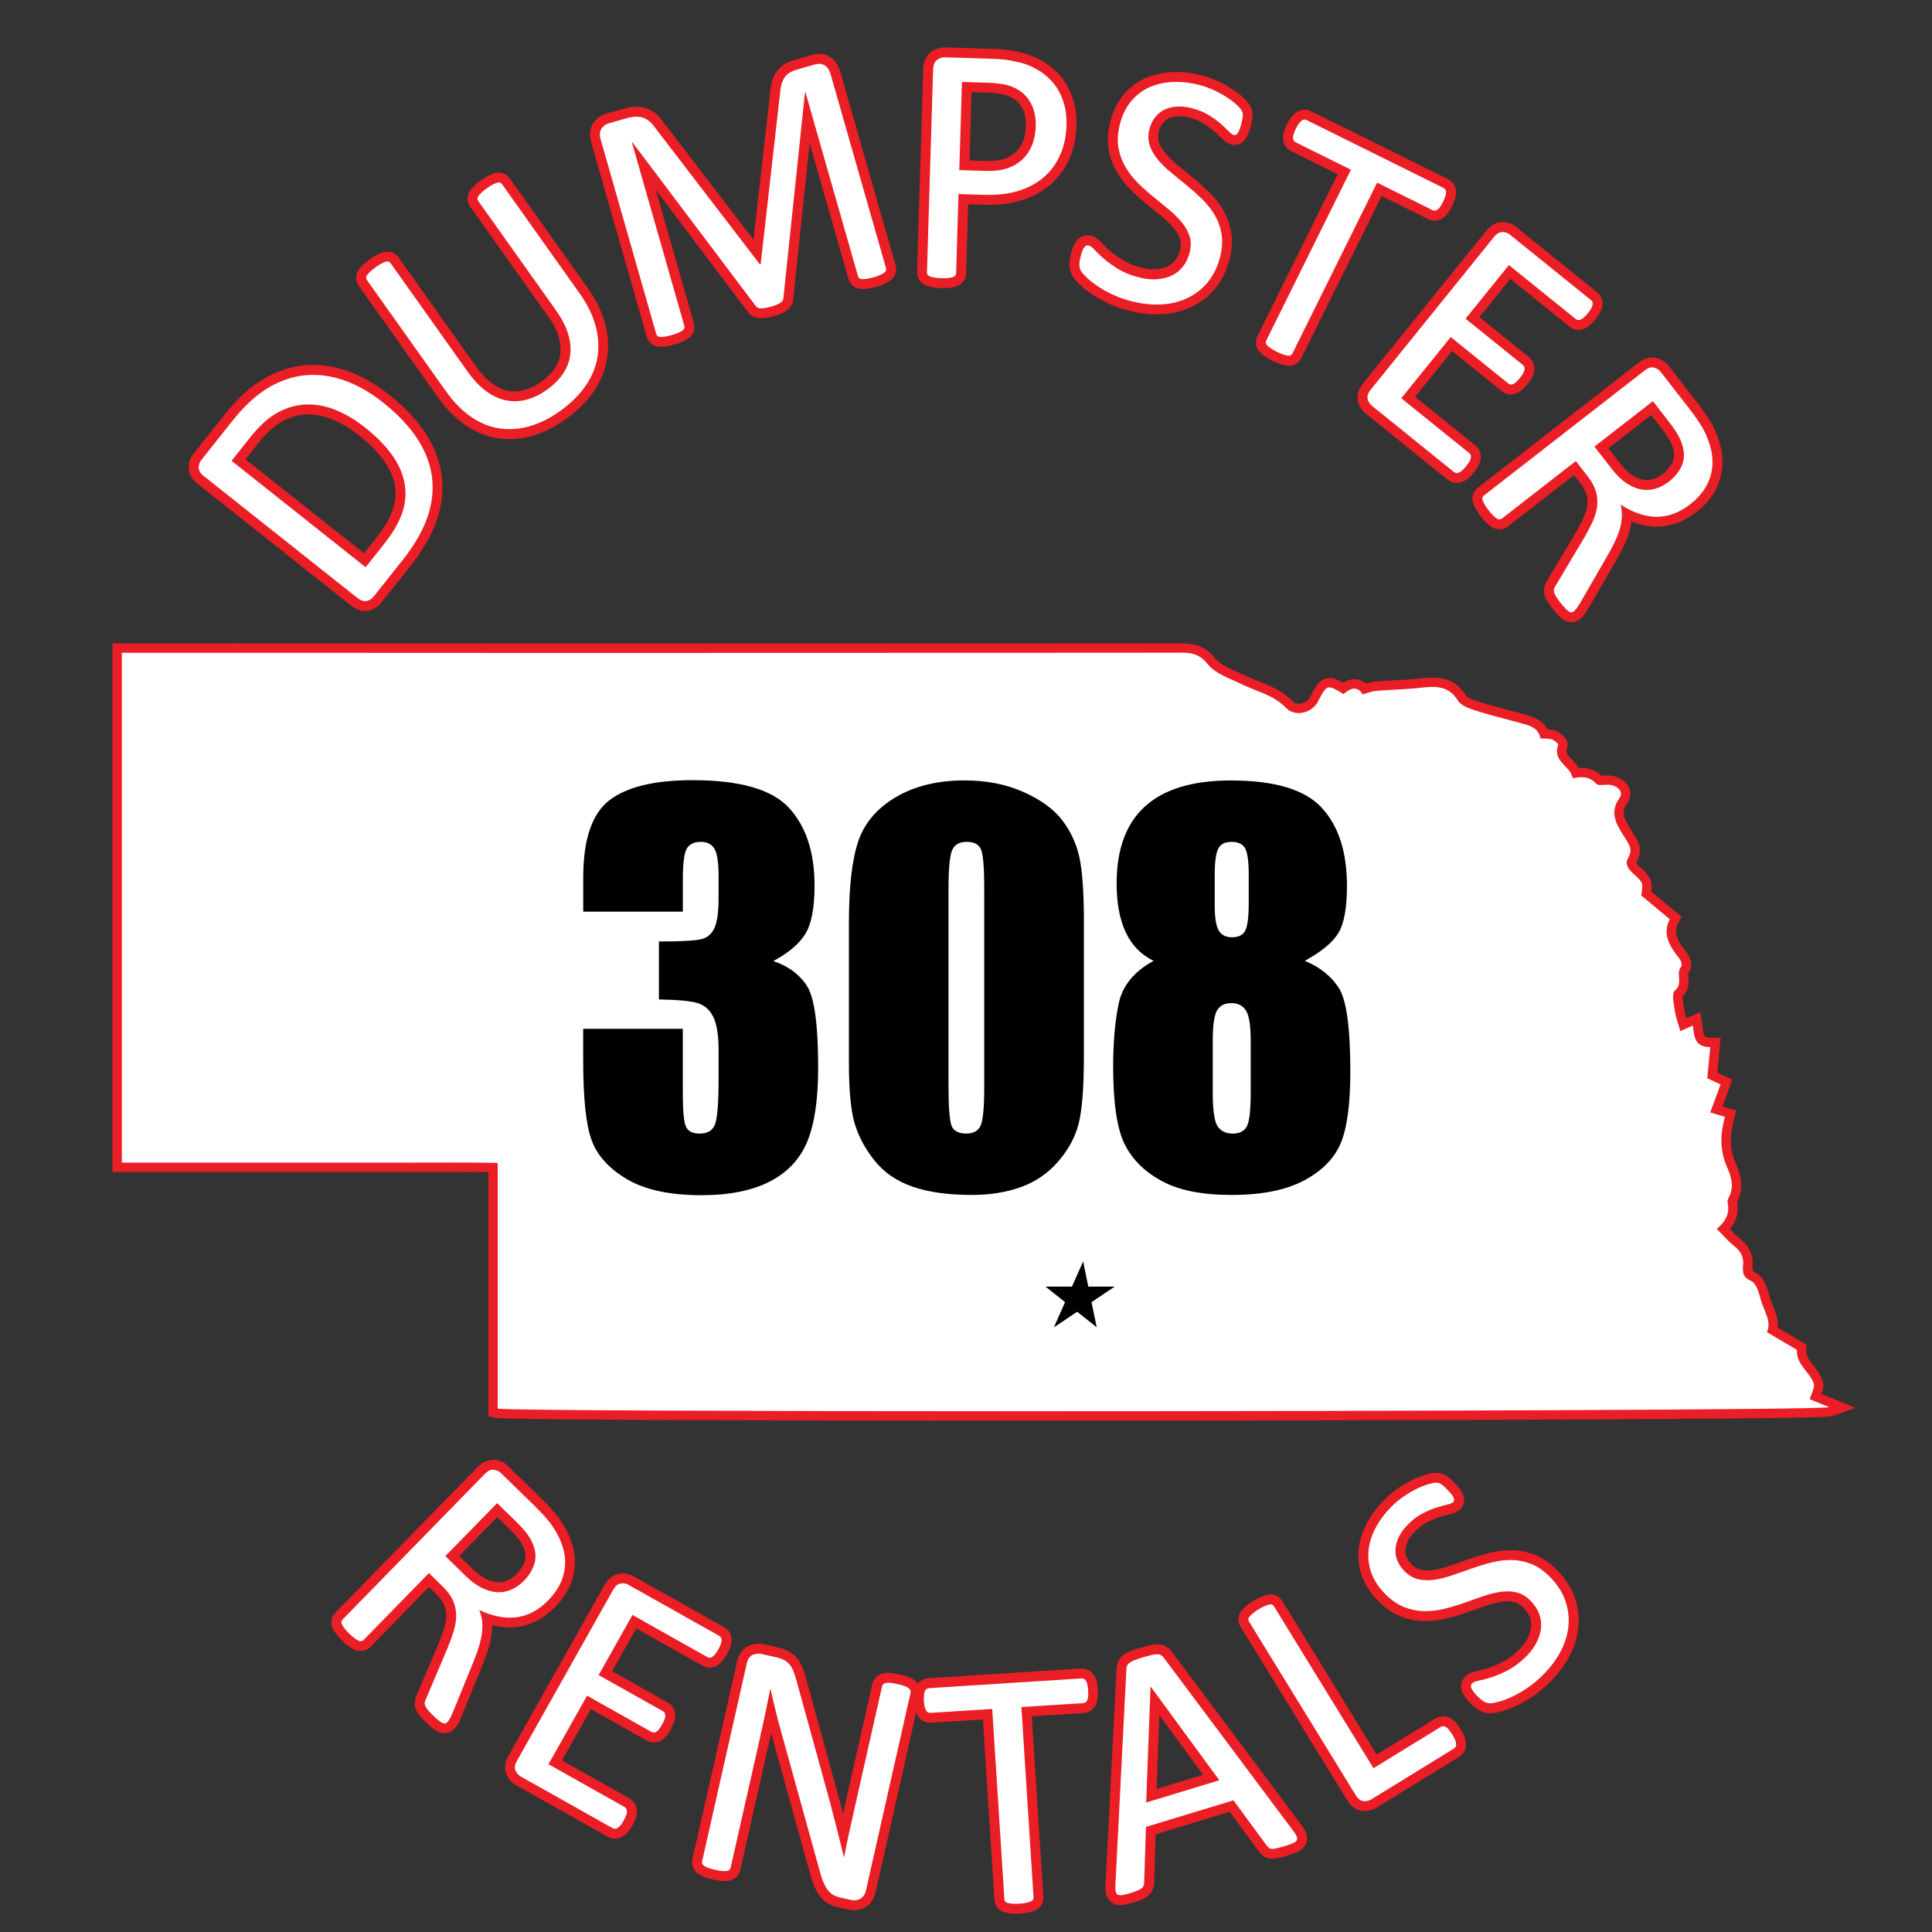 <?xml version="1.0" encoding="UTF-8"?><svg id="star_copy_3" xmlns="http://www.w3.org/2000/svg" viewBox="0 0 512 512"><rect x="0" y="0" width="512" height="512" fill="#333333" stroke="none"/><g><path d="m271.67,375.22c-31.99,0-136.63-.05-140.05-.71l-1-.19v-64.92c-3.2-.05-6.63-.07-10.94-.07-1.99,0-9.87.02-11.83.02h-2.31c-3.38,0-6.77-.01-10.15-.01h-16.05s-48.33,0-48.33,0v-137.6l44.33.02c24.6.02,48.4.03,74.43.03h2.38c53.26,0,107.26-.03,160.52-.07,3.04,0,5.73.26,8.3,3.47,1.45,1.8,4.11,2.99,6.69,4.14.75.33,1.49.66,2.2,1.01,1.07.52,2.22.97,3.33,1.42,2.93,1.17,5.96,2.38,8.41,4.9.86.89,1.87,1.07,2.58,1.07,1.42,0,2.86-.76,3.75-1.98.11-.15.21-.35.31-.56.06-.11.11-.23.17-.34,1.25-2.37,2.08-3.94,3.87-3.94.98,0,1.99.51,3.65,1.5,1.06-.79,2.04-1.17,2.98-1.17.75,0,1.77.25,2.69,1.33.14-.04.27-.08.4-.12.88-.27,1.71-.52,2.61-.6,1.64-.14,3.3-.23,4.9-.32,1.89-.1,3.84-.21,5.73-.4l.85-.09c1.15-.12,2.34-.25,3.49-.25,2.24,0,5.49.43,7.79,4.18.65,1.05,3.07,1.84,3.87,2.1,2.4.78,4.9,1.44,7.32,2.08,1.41.37,2.83.75,4.23,1.15l.72.2c2.13.57,4.72,1.27,5.64,3.98.05,0,.11,0,.16,0,.83.02,1.61.04,2.39.31.77.27,1.95,1.17,2.3,1.94.23.51.14.93.06,1.13-.7,1.8.09,2.76,1.69,4.43.36.38.72.76,1.05,1.15.36.43.58.92.78,1.39.55-.08,1.04-.11,1.5-.11,1.92,0,3.47.67,4.73,2.04.07.01.19.02.39.02.25,0,.52-.02.79-.03.33-.02.67-.04.99-.04.27,0,.54.01.78.05,1.81.24,3.22,1.15,3.77,2.42.42.97.28,2.07-.38,3.01-2.16,3.03-.98,5.23,1.12,8.56.19.3.62,1,.62,1,1.03,1.68,2.2,3.59.6,6.21-.21.34-.64,1.04,1.12,2.61,2.76,2.47,3.08,3.06,2.62,6.2l7.78,6.48-.45.88c-1.59,3.11-.31,5.69,2.43,9.09.53.66,1.41,2.67.45,3.73-.39.43-.36.96-.29,1.95.1,1.3.24,3.09-1.53,4.55-.2.39.1,2.27.25,3.18.05.32.1.63.14.91.15,1.1.49,2.2.88,3.47.05.17.11.35.16.52l3.53-1.58.23,1.63.09.68c.35,2.76.61,3.98,3.27,3.98h1.36l-.09,1.35-.7,7.39,3.76,1.76-2.67,7.25,3.77,1.14-.31,1.16c-1.31,4.88-1.15,8.74.52,12.53,1.13,2.56,2.19,5.9.4,9.09-.15.27-.2.57-.18.66.58,2.64-.18,4.99-2.32,7.15.21.21.41.43.61.64,1.03,1.09,2,2.11,3.07,2.97,2.04,1.62,2.94,3.54,2.77,5.87v.1c-.14,1.74-.19,2.39,1.44,3.1,1.75.77,2.51,3.17,3.15,5.57.22.83.57,1.68.9,2.51.75,1.85,1.59,3.91,1.08,6.02l7.73,4.58-.05.76c-.13,1.86.93,3.21,2.15,4.77.83,1.06,1.69,2.15,2.2,3.48.46,1.2-.03,2.46-.5,3.67-.05.12-.09.24-.14.36l7.09,2.89-3.04,1.08c-2.64.94-155,1.14-213.49,1.14Z" fill="#fff"/><path d="m312.74,172.96c2.94,0,5.09.26,7.29,3.01,2.07,2.59,6.04,3.9,9.32,5.48,3.88,1.87,8.21,2.79,11.38,6.07.96.99,2.2,1.45,3.46,1.45,1.77,0,3.59-.9,4.75-2.48.24-.32.39-.7.58-1.05,1.2-2.27,1.77-3.28,2.78-3.28.8,0,1.87.63,3.75,1.77.94-.83,1.94-1.44,2.88-1.44.79,0,1.54.43,2.19,1.52,1.36-.36,2.47-.82,3.61-.92,3.54-.3,7.11-.37,10.65-.72,1.44-.14,2.86-.33,4.22-.33,2.59,0,4.95.67,6.74,3.59.79,1.29,2.87,2.09,4.54,2.62,3.81,1.24,7.73,2.15,11.6,3.24,2.49.71,5.23,1.13,5.73,4.19,1.22.09,2.25-.01,3.12.29.67.23,1.72,1.18,1.61,1.46-1.25,3.22,1.27,4.82,2.94,6.82.41.49.58,1.17.97,1.98.77-.15,1.52-.26,2.25-.26,1.42,0,2.74.41,3.92,1.74.23.26.67.32,1.21.32s1.19-.07,1.78-.07c.22,0,.42,0,.62.04,2.29.31,3.67,1.91,2.55,3.49-3.02,4.24-.39,7.52,1.64,10.83,1.05,1.72,1.89,3.01.66,5.02-.94,1.55,0,2.97,1.35,4.17,2.69,2.41,2.64,2.46,2.11,5.78,2.38,1.98,4.82,4.02,7.55,6.3-2.02,3.95-.01,7.23,2.56,10.43.44.55.8,1.79.5,2.14-1.65,1.84.67,4.43-1.68,6.36-.92.76-.3,3.44-.05,5.21.25,1.76.9,3.46,1.47,5.53,1.04-.46,2.02-.9,3.32-1.49.38,2.71.38,5.73,4.58,5.73.01,0,.03,0,.04,0-.27,2.89-.52,5.49-.78,8.25,1.18.55,2.46,1.15,3.52,1.64-.98,2.65-1.84,4.98-2.74,7.41,1.67.51,2.78.84,3.88,1.17-1.25,4.65-1.39,8.88.59,13.35,1,2.26,2,5.24.46,7.99-.25.44-.42,1.05-.31,1.52.59,2.72-.51,4.85-2.88,6.83,1.66,1.67,3.03,3.31,4.68,4.62,1.65,1.31,2.45,2.81,2.3,4.81-.14,1.85-.3,3.34,2.17,4.42,1.32.58,1.99,3.03,2.45,4.76.81,3.06,3.02,5.93,1.68,8.76,2.84,1.68,5.39,3.19,7.95,4.7-.26,3.76,3.27,5.74,4.43,8.78.43,1.11-.6,2.73-1.02,4.3,1.69.69,3.23,1.32,5.16,2.11-1.92.68-115.32,1.07-213.05,1.07-73.07,0-137.39-.22-139.83-.69v-65.12c-4.1-.07-8.14-.09-12.14-.09s-7.91.02-11.84.02c-.78,0-1.56,0-2.33,0-3.41,0-6.83,0-10.24,0-5.32,0-10.64,0-15.96,0h-47.1v-135.13c1.04,0,2.08,0,3.12,0,.56,0,1.12,0,1.69,0,39.42.02,73.58.05,112.8.05.77,0,1.54,0,2.31,0,53.51,0,107.02-.03,160.52-.07.01,0,.03,0,.04,0m0-2.47h-.04c-52.81.05-106.82.07-160.52.07h-1.16s-1.15,0-1.15,0c-25.98,0-49.73-.02-74.26-.03-12.51,0-25.22-.02-38.54-.02h-1.69s-1.56,0-1.56,0h-1.56s-2.47,0-2.47,0v140.07h57.55s7.98,0,7.98,0c3.41,0,6.82,0,10.23,0h2.34c1.96,0,3.92,0,5.89,0,1.98,0,3.96,0,5.95,0,3.75,0,6.83.02,9.67.05v64.72l2,.39c3.43.66,99.26.73,140.3.73,50.83,0,102.75-.1,142.47-.28,69.66-.31,70.72-.69,71.41-.94l6.09-2.17-5.98-2.44-2.98-1.22c.41-1.15.72-2.46.21-3.79-.58-1.5-1.54-2.72-2.38-3.8-1.23-1.57-1.99-2.6-1.89-3.92l.11-1.52-1.31-.78-3.28-1.94-3.07-1.81c.22-2.15-.6-4.15-1.29-5.85-.34-.83-.66-1.61-.85-2.36-.56-2.12-1.4-5.32-3.84-6.39q-.82-.36-.71-1.88v-.1c.21-2.73-.88-5.06-3.22-6.92-.94-.75-1.83-1.68-2.77-2.66,1.78-2.17,2.4-4.53,1.89-7.16,0,0,0-.01,0-.01,2.32-4.14.38-8.54-.35-10.2-1.57-3.57-1.71-7.07-.46-11.71l.62-2.31-2.29-.69-1.37-.42.31-.85,1.52-4.1.79-2.13-2.06-.96-1.94-.91.62-6.52.26-2.71h-2.73c-1.54.01-1.71-.08-2.07-2.89-.03-.23-.06-.46-.09-.69l-.45-3.26-3,1.34-.75.34c-.26-.89-.48-1.69-.59-2.47-.04-.29-.09-.61-.14-.93-.11-.66-.29-1.8-.27-2.4,1.83-1.8,1.67-3.92,1.56-5.23-.03-.35-.07-.89-.02-1.05,1.52-1.69.35-4.36-.42-5.31-2.86-3.55-3.44-5.51-2.29-7.76l.9-1.76-1.52-1.26-1.54-1.28-4.96-4.14c.36-3.04-.23-4.03-3.11-6.61-.64-.58-.84-.92-.89-1.04,0,0,0,0,0,0,1.99-3.26.49-5.71-.6-7.5l-.06-.09c-.19-.31-.38-.61-.58-.92-2.14-3.39-2.79-4.89-1.16-7.19.92-1.3,1.11-2.84.51-4.22-.73-1.67-2.5-2.85-4.74-3.15-.29-.04-.59-.06-.94-.06s-.7.02-1.06.04c-.2.01-.39.02-.57.03-1.43-1.37-3.2-2.06-5.27-2.06-.25,0-.5,0-.75.03-.15-.29-.34-.58-.58-.87-.36-.43-.74-.83-1.1-1.21-1.64-1.72-1.82-2.13-1.43-3.13.26-.67.23-1.42-.08-2.1-.52-1.13-1.98-2.22-3.02-2.59-.73-.25-1.43-.33-2.12-.36-1.33-2.67-4.16-3.43-6.16-3.97-.24-.06-.47-.13-.7-.19-1.42-.4-2.86-.78-4.25-1.15-2.41-.64-4.89-1.3-7.26-2.06-2.58-.84-3.1-1.41-3.19-1.57-2.63-4.27-6.3-4.77-8.84-4.77-1.22,0-2.44.13-3.62.25-.28.03-.56.06-.85.09-1.87.19-3.8.29-5.67.39-1.62.09-3.29.18-4.94.32-.91.08-1.75.31-2.55.56-1.13-.99-2.32-1.17-3.04-1.17-.99,0-1.99.31-3.03.95-1.37-.79-2.45-1.28-3.6-1.28-2.53,0-3.65,2.13-4.96,4.6-.06.12-.12.24-.19.37-.07.14-.16.33-.2.39-.66.91-1.72,1.47-2.76,1.47-.67,0-1.24-.23-1.69-.7-2.63-2.72-5.78-3.98-8.84-5.19-1.14-.45-2.22-.88-3.25-1.38-.73-.35-1.5-.69-2.24-1.02-2.44-1.09-4.97-2.21-6.23-3.78-2.91-3.63-6.02-3.93-9.22-3.93h0Z" fill="#eb1d25"/></g><g><path d="m204.93,254.69c4.01,1.35,6.99,3.56,8.95,6.64,1.96,3.07,2.94,10.28,2.94,21.61,0,8.41-.96,14.94-2.88,19.58-1.92,4.64-5.23,8.17-9.93,10.59-4.7,2.42-10.74,3.63-18.1,3.63-8.36,0-14.93-1.41-19.7-4.21-4.77-2.81-7.91-6.25-9.41-10.33-1.5-4.07-2.25-11.14-2.25-21.2v-8.36h26.4v17.19c0,4.57.27,7.48.82,8.72.54,1.24,1.75,1.86,3.63,1.86,2.05,0,3.4-.78,4.05-2.35s.98-5.66.98-12.29v-7.32c0-4.05-.46-7.01-1.37-8.89-.91-1.87-2.26-3.1-4.05-3.69-1.79-.59-5.25-.92-10.39-1.01v-15.36c6.27,0,10.15-.24,11.63-.72,1.48-.48,2.55-1.52,3.2-3.14.65-1.61.98-4.14.98-7.58v-5.88c0-3.7-.38-6.14-1.14-7.32s-1.95-1.76-3.56-1.76c-1.83,0-3.08.62-3.76,1.86-.68,1.24-1.01,3.89-1.01,7.94v8.69h-26.4v-9.02c0-10.11,2.31-16.93,6.93-20.49,4.62-3.55,11.96-5.33,22.02-5.33,12.59,0,21.13,2.46,25.62,7.38,4.49,4.92,6.73,11.75,6.73,20.5,0,5.92-.81,10.2-2.42,12.83-1.61,2.63-4.44,5.04-8.5,7.22Z"/><path d="m287.24,244.66v35.29c0,8.02-.44,13.85-1.31,17.51-.87,3.66-2.68,7.08-5.42,10.26-2.74,3.18-6.06,5.47-9.93,6.86-3.88,1.39-8.21,2.09-13,2.09-6.32,0-11.57-.73-15.75-2.19-4.18-1.46-7.51-3.74-10-6.83-2.48-3.09-4.25-6.35-5.29-9.77-1.05-3.42-1.57-8.85-1.57-16.3v-36.92c0-9.71.84-16.99,2.52-21.83,1.68-4.84,5.01-8.71,10-11.63,4.99-2.92,11.03-4.38,18.13-4.38,5.79,0,10.98,1.01,15.55,3.04s7.99,4.5,10.26,7.42c2.26,2.92,3.8,6.21,4.61,9.87.81,3.66,1.21,9.5,1.21,17.51Zm-26.4-8.89c0-5.62-.27-9.14-.82-10.55-.54-1.42-1.82-2.12-3.82-2.12s-3.26.75-3.89,2.25c-.63,1.5-.95,4.98-.95,10.42v51.62c0,6.14.29,9.85.88,11.11.59,1.26,1.86,1.9,3.82,1.9s3.25-.74,3.86-2.22c.61-1.48.91-4.81.91-10v-52.41Z"/><path d="m345.76,254.63c3.88,1.57,6.86,3.91,8.95,7.03s3.14,10.54,3.14,22.26c0,8.54-.83,14.84-2.48,18.89-1.66,4.05-4.88,7.38-9.67,9.97-4.79,2.59-11.22,3.89-19.28,3.89s-14.05-1.24-18.62-3.73-7.85-5.78-9.83-9.87c-1.98-4.1-2.97-10.92-2.97-20.46,0-6.41.49-11.96,1.47-16.67.98-4.71,4.06-8.48,9.25-11.31-3.27-1.57-5.72-4.06-7.35-7.48-1.63-3.42-2.45-7.76-2.45-13.03,0-9.1,2.53-15.92,7.58-20.47,5.05-4.55,12.61-6.82,22.68-6.82,11.63,0,19.67,2.42,24.11,7.25,4.44,4.83,6.67,11.73,6.67,20.7,0,5.7-.73,9.82-2.19,12.34-1.46,2.52-4.45,5.03-8.98,7.51Zm-14.31,21.27c0-4.05-.41-6.74-1.24-8.07-.83-1.33-2.14-1.99-3.92-1.99s-3,.64-3.76,1.93c-.76,1.29-1.14,4-1.14,8.14v13.72c0,4.57.42,7.51,1.27,8.82.85,1.31,2.19,1.96,4.02,1.96s3.14-.66,3.79-1.99c.65-1.33.98-4.32.98-8.98v-13.53Zm-.52-43.98c0-3.57-.32-5.94-.95-7.09-.63-1.15-1.84-1.73-3.63-1.73s-2.92.62-3.53,1.86c-.61,1.24-.91,3.56-.91,6.96v8.04c0,3.18.35,5.38,1.05,6.6.7,1.22,1.87,1.83,3.53,1.83,1.74,0,2.92-.6,3.53-1.8.61-1.2.91-3.67.91-7.42v-7.25Z"/></g><polygon points="287.04 334.3 288.41 340.96 295.42 340.96 289.26 345.08 290.64 351.75 285.46 347.63 279.3 351.75 282.25 345.08 277.07 340.96 284.08 340.96 287.04 334.3"/><g><g><path d="m96.72,160.63c-.92,0-1.87-.39-2.83-1.15l-40.7-32.3c-1.25-.99-1.87-2.11-1.84-3.31.03-1.06.35-1.99.96-2.75l8.2-10.33c3.22-4.05,6.53-7.12,9.84-9.11,3.34-2.01,6.84-3.2,10.4-3.54.75-.07,1.52-.11,2.27-.11,2.82,0,5.71.51,8.58,1.51,3.61,1.26,7.23,3.31,10.76,6.12,4.04,3.21,7.22,6.59,9.44,10.05,2.25,3.51,3.6,7.14,4.02,10.81.42,3.67-.04,7.43-1.38,11.19-1.32,3.7-3.59,7.61-6.77,11.61l-7.67,9.66c-.61.77-1.44,1.29-2.47,1.56-.26.07-.53.1-.81.1Zm-.02-12.16l4.14-5.21c2.21-2.78,3.73-5.42,4.54-7.84.78-2.36.98-4.72.58-7.03-.41-2.33-1.43-4.68-3.05-6.98-1.66-2.36-4.01-4.75-7-7.13-2.36-1.87-4.82-3.34-7.31-4.37-2.28-.94-4.57-1.41-6.81-1.41-.15,0-.3,0-.45,0-2.37.07-4.72.71-6.98,1.92-2.28,1.22-4.65,3.35-7.02,6.34l-4.08,5.14,33.46,26.56Z" fill="#fff"/><path d="m83.02,99.35c2.68,0,5.4.48,8.15,1.43,3.48,1.21,6.94,3.18,10.37,5.91,3.95,3.14,7,6.38,9.15,9.73,2.15,3.35,3.42,6.77,3.82,10.25.4,3.48-.04,7.01-1.31,10.6-1.27,3.59-3.46,7.33-6.56,11.23l-7.67,9.66c-.43.54-1.02.91-1.76,1.1-.16.04-.32.06-.48.06-.62,0-1.29-.29-2.02-.86l-40.7-32.3c-.92-.73-1.37-1.48-1.35-2.25.02-.77.24-1.43.67-1.97l8.2-10.33c3.14-3.95,6.3-6.88,9.48-8.8,3.19-1.91,6.47-3.03,9.85-3.36.71-.07,1.43-.1,2.15-.1m13.89,50.97l4.95-6.24c2.31-2.92,3.9-5.66,4.76-8.24.86-2.58,1.07-5.13.62-7.67-.44-2.53-1.53-5.04-3.27-7.51-1.74-2.47-4.16-4.94-7.26-7.4-2.47-1.96-5.01-3.48-7.62-4.56-2.45-1.01-4.88-1.51-7.31-1.51-.16,0-.33,0-.49,0-2.59.07-5.11.76-7.57,2.07-2.46,1.31-4.93,3.54-7.44,6.69l-4.9,6.17,35.51,28.19m-13.89-53.6h0c-.8,0-1.6.04-2.4.11-3.76.36-7.44,1.61-10.95,3.72-3.44,2.07-6.87,5.24-10.19,9.42l-8.2,10.33c-.79,1-1.21,2.19-1.24,3.54-.03,1.13.36,2.79,2.34,4.37l40.7,32.3c1.2.95,2.42,1.43,3.65,1.43.39,0,.77-.05,1.14-.14,1.31-.34,2.37-1.01,3.16-2.01l7.67-9.66c3.26-4.11,5.61-8.15,6.98-11.99,1.41-3.95,1.89-7.91,1.45-11.78-.44-3.86-1.86-7.69-4.22-11.36-2.3-3.58-5.57-7.07-9.73-10.37-3.65-2.9-7.4-5.02-11.14-6.33-3.01-1.05-6.05-1.58-9.01-1.58h0Zm-17.93,24.99l3.27-4.11c2.26-2.85,4.49-4.87,6.61-6,2.08-1.11,4.24-1.7,6.4-1.76.14,0,.28,0,.42,0,2.07,0,4.19.44,6.31,1.32,2.37.98,4.73,2.39,6.99,4.18,2.89,2.3,5.16,4.6,6.74,6.85,1.5,2.14,2.46,4.31,2.83,6.45.37,2.12.2,4.21-.53,6.39-.76,2.27-2.21,4.77-4.32,7.44l-3.32,4.18-31.4-24.92h0Z" fill="#eb1d25"/></g><g><path d="m135.03,115.04c-.94,0-1.88-.07-2.8-.21-2.78-.41-5.49-1.5-8.05-3.24-2.53-1.71-4.91-4.12-7.06-7.15l-20.94-29.47c-.29-.4-.45-.87-.46-1.34-.02-.5.15-1.01.51-1.51.23-.33.55-.68.96-1.08.4-.39.94-.82,1.63-1.32.63-.45,1.22-.81,1.73-1.08.55-.28,1-.46,1.38-.57.26-.07.52-.11.76-.11.28,0,.55.05.8.14.44.17.83.47,1.11.88l20.39,28.7c1.48,2.08,3.03,3.73,4.61,4.89,1.54,1.14,3.13,1.88,4.72,2.21.7.14,1.41.22,2.11.22.89,0,1.81-.12,2.72-.35,1.66-.42,3.33-1.23,4.98-2.4,1.7-1.21,3.04-2.54,4-3.95.93-1.38,1.5-2.87,1.7-4.43.2-1.59.03-3.29-.52-5.07-.56-1.82-1.57-3.76-2.99-5.76l-20.63-29.03c-.29-.4-.45-.87-.46-1.34-.02-.5.15-1.01.51-1.51.23-.33.55-.69.98-1.1.41-.4.95-.83,1.61-1.3.64-.45,1.22-.81,1.72-1.07.53-.27.97-.45,1.36-.55.27-.07.54-.11.79-.11s.5.04.73.11c.48.15.9.46,1.2.89l20.6,28.99c2.13,3,3.62,6.04,4.42,9.05.81,3.03.97,6.02.49,8.87-.48,2.86-1.63,5.6-3.41,8.16-1.76,2.52-4.16,4.87-7.13,6.98-2.73,1.94-5.54,3.33-8.36,4.14-1.9.55-3.82.82-5.68.82Z" fill="#fff"/><path d="m132.18,48.34c.12,0,.22.02.32.05.21.07.39.2.53.4l20.6,28.99c2.05,2.89,3.46,5.76,4.22,8.63.76,2.86.92,5.63.47,8.31-.45,2.68-1.52,5.22-3.2,7.63-1.68,2.41-3.95,4.63-6.81,6.66-2.62,1.86-5.27,3.18-7.97,3.95-1.8.51-3.57.77-5.32.77-.88,0-1.74-.06-2.61-.19-2.59-.38-5.1-1.39-7.51-3.03-2.41-1.64-4.66-3.91-6.72-6.82l-20.94-29.47c-.14-.2-.21-.4-.22-.62,0-.22.08-.45.27-.71.18-.26.45-.56.8-.9.35-.34.84-.73,1.48-1.19.59-.42,1.11-.74,1.57-.98.46-.23.84-.39,1.13-.47.15-.04.29-.06.41-.06s.23.02.33.06c.2.08.37.21.51.41l20.39,28.7c1.56,2.2,3.2,3.93,4.9,5.19,1.7,1.26,3.45,2.07,5.24,2.44.79.16,1.58.24,2.37.24,1.01,0,2.02-.13,3.04-.39,1.82-.47,3.63-1.33,5.41-2.6,1.84-1.3,3.28-2.73,4.33-4.29,1.05-1.55,1.69-3.22,1.91-5,.23-1.78.04-3.65-.57-5.62-.6-1.96-1.66-4.01-3.17-6.14l-20.63-29.03c-.14-.2-.21-.4-.22-.62,0-.22.08-.45.27-.71.18-.26.46-.56.82-.91.36-.35.85-.74,1.46-1.17.59-.42,1.11-.74,1.55-.96.45-.23.82-.38,1.11-.46.16-.04.3-.06.44-.06m0-2.63c-.36,0-.74.05-1.12.15-.48.13-1,.34-1.61.65-.57.29-1.19.67-1.89,1.17-.72.51-1.3.98-1.76,1.42-.49.47-.86.89-1.14,1.29-.52.74-.77,1.52-.75,2.31.02.73.26,1.44.7,2.06l20.63,29.03c1.34,1.89,2.29,3.7,2.8,5.39.49,1.6.65,3.12.47,4.52-.17,1.38-.66,2.64-1.48,3.86-.87,1.29-2.1,2.5-3.67,3.62-1.51,1.08-3.04,1.82-4.54,2.2-.8.21-1.61.31-2.39.31-.61,0-1.23-.06-1.85-.19-1.41-.29-2.82-.95-4.21-1.98-1.47-1.09-2.93-2.63-4.32-4.6l-20.39-28.7c-.43-.61-1.03-1.08-1.71-1.34-.41-.15-.83-.23-1.27-.23-.36,0-.72.05-1.1.15-.48.13-1.01.35-1.64.67-.58.3-1.2.68-1.9,1.18-.75.54-1.34,1.01-1.79,1.45-.47.46-.83.87-1.11,1.26-.52.74-.77,1.52-.75,2.32.02.73.26,1.44.7,2.06l20.94,29.47c2.24,3.16,4.73,5.67,7.39,7.47,2.73,1.85,5.62,3.01,8.6,3.45.99.15,1.99.22,2.99.22,1.99,0,4.02-.29,6.04-.87,2.97-.85,5.92-2.31,8.76-4.33,3.09-2.2,5.6-4.66,7.44-7.3,1.89-2.72,3.11-5.64,3.63-8.69.51-3.04.34-6.21-.52-9.43-.84-3.15-2.4-6.34-4.62-9.47l-20.6-28.99c-.47-.66-1.11-1.13-1.87-1.38-.35-.11-.73-.17-1.12-.17h0Z" fill="#eb1d25"/></g><g><path d="m175.16,90.58c-.12,0-.23,0-.33-.01-.62-.04-1.13-.24-1.51-.6-.33-.31-.56-.7-.7-1.16l-14.72-51.52c-.46-1.61-.32-2.95.41-3.99.67-.95,1.56-1.59,2.64-1.9l4.57-1.31c1.03-.3,1.99-.46,2.85-.49.1,0,.2,0,.29,0,.8,0,1.57.13,2.27.37.8.28,1.54.73,2.18,1.33.58.54,1.16,1.21,1.69,1.99l25.77,33.59,4.78-42.26c.08-1,.24-1.93.47-2.73.25-.85.6-1.59,1.03-2.2.45-.63,1.01-1.16,1.67-1.56.61-.38,1.35-.69,2.2-.94l4.79-1.37c.5-.14,1.01-.22,1.52-.22h.2c.64.03,1.23.19,1.76.48.51.28.97.67,1.38,1.18.4.5.72,1.15.94,1.92l14.72,51.52c.14.49.13.97-.02,1.44-.16.48-.5.9-1.01,1.25-.33.23-.74.46-1.26.69-.51.24-1.15.46-1.97.7-.74.21-1.4.36-1.98.43-.46.06-.84.09-1.17.09-.12,0-.22,0-.33-.01-.58-.04-1.08-.22-1.47-.54-.37-.31-.63-.72-.78-1.2l-12.14-42.49-5.06,48.15c-.05.44-.19.82-.41,1.18-.22.35-.53.66-.96.96-.35.24-.78.46-1.27.66-.45.18-.99.36-1.6.54-.65.19-1.24.32-1.75.4-.42.06-.79.09-1.12.09-.1,0-.2,0-.3,0-.5-.03-.92-.13-1.29-.31-.4-.2-.72-.47-.96-.82l-28.66-38.02,12.03,42.11c.14.49.13.97-.02,1.43-.16.48-.5.9-1.01,1.25-.33.23-.75.46-1.28.7-.52.24-1.19.47-1.98.7-.78.22-1.44.37-2.01.44-.44.06-.81.08-1.14.08Z" fill="#fff"/><path d="m217.06,16.91c.05,0,.1,0,.15,0,.43.02.83.12,1.19.32.36.19.68.48.98.84.3.37.53.86.7,1.46l14.72,51.52c.07.23.06.45,0,.66-.07.21-.24.4-.51.59-.27.19-.62.38-1.06.58-.44.2-1.03.41-1.77.62-.68.2-1.28.33-1.79.39-.39.05-.73.08-1,.08-.08,0-.16,0-.23,0-.31-.02-.55-.1-.72-.24-.17-.14-.28-.32-.35-.56l-13.94-48.79-.09.03-5.74,54.65c-.03.23-.1.44-.22.62-.12.19-.31.38-.59.57s-.61.36-1.02.53c-.41.16-.9.33-1.47.49-.61.17-1.13.29-1.58.36-.35.05-.66.08-.93.08-.08,0-.15,0-.22,0-.32-.02-.58-.08-.78-.18-.2-.1-.35-.23-.46-.38l-32.88-43.61h-.04s13.94,48.8,13.94,48.8c.07.23.06.45,0,.66-.07.21-.24.4-.51.59-.27.19-.63.38-1.09.59-.45.21-1.05.42-1.8.63-.71.2-1.32.34-1.81.4-.38.05-.7.07-.97.07-.09,0-.17,0-.24,0-.31-.02-.54-.1-.7-.25-.15-.14-.26-.33-.33-.56l-14.72-51.52c-.35-1.21-.27-2.17.22-2.87.5-.7,1.14-1.17,1.93-1.4l4.57-1.31c.94-.27,1.78-.42,2.54-.44.08,0,.16,0,.24,0,.66,0,1.27.1,1.84.3.63.23,1.21.58,1.73,1.05.52.48,1.02,1.07,1.51,1.77l27.61,35.99.22-.06,5.12-45.2c.07-.96.22-1.79.42-2.51.21-.72.49-1.32.84-1.81.35-.49.78-.89,1.29-1.21.51-.32,1.13-.58,1.87-.79l4.79-1.37c.39-.11.77-.17,1.16-.17m0-2.63c-.63,0-1.26.09-1.88.27l-4.79,1.37c-.96.28-1.82.64-2.53,1.09-.8.5-1.49,1.14-2.04,1.91-.52.73-.94,1.61-1.23,2.6-.25.87-.43,1.88-.52,2.99l-4.41,38.98-23.79-31.01c-.58-.84-1.2-1.56-1.85-2.15-.78-.72-1.66-1.25-2.63-1.6-.85-.3-1.76-.45-2.72-.45-.11,0-.22,0-.34,0-.96.04-2.03.22-3.16.54l-4.57,1.31c-1.36.39-2.52,1.22-3.36,2.41-.67.95-1.32,2.61-.6,5.11l14.72,51.52c.2.7.56,1.29,1.06,1.76.42.39,1.16.87,2.32.95.12,0,.26.01.41.01.38,0,.81-.03,1.3-.09.64-.08,1.36-.24,2.2-.48.87-.25,1.58-.5,2.16-.77.61-.28,1.1-.55,1.5-.83.74-.51,1.24-1.15,1.5-1.91.24-.71.25-1.48.04-2.22l-10.09-35.32,24.42,32.4c.36.5.84.91,1.42,1.19.51.26,1.1.4,1.79.44.11,0,.24.01.37.01.4,0,.83-.03,1.31-.1.58-.08,1.2-.23,1.93-.43.67-.19,1.23-.38,1.73-.58.59-.24,1.09-.5,1.53-.8.59-.4,1.03-.84,1.34-1.35.32-.51.51-1.08.59-1.68v-.03s0-.03,0-.03l4.35-41.41,10.28,35.98c.21.74.63,1.38,1.2,1.86.6.5,1.35.78,2.23.84.12,0,.26.01.4.01.39,0,.83-.03,1.35-.1.64-.09,1.37-.24,2.17-.47.88-.25,1.58-.5,2.15-.77.59-.27,1.06-.54,1.46-.81.74-.51,1.24-1.15,1.5-1.91.24-.71.25-1.47.04-2.22l-14.72-51.52c-.27-.94-.67-1.74-1.18-2.38-.51-.64-1.11-1.14-1.77-1.5-.71-.39-1.5-.6-2.34-.64-.09,0-.17,0-.26,0h0Z" fill="#eb1d25"/></g><g><path d="m250.04,75.05c-.2,0-.41,0-.63,0-.81-.02-1.5-.09-2.06-.19-.58-.11-1.05-.23-1.42-.37-.57-.22-.99-.55-1.26-.98-.25-.41-.37-.87-.36-1.37l1.63-53.73c.05-1.61.57-2.8,1.54-3.54.85-.64,1.8-.97,2.83-.97l12.61.38c1.29.04,2.55.13,3.74.28,1.2.15,2.63.43,4.23.83,1.69.42,3.42,1.18,5.13,2.24,1.73,1.07,3.21,2.39,4.4,3.92,1.19,1.54,2.1,3.32,2.71,5.29.6,1.96.87,4.14.8,6.46-.09,3.07-.7,5.87-1.79,8.33-1.1,2.48-2.66,4.6-4.64,6.32-1.96,1.71-4.37,3.02-7.16,3.89-2.43.76-5.29,1.15-8.48,1.15-.42,0-.85,0-1.29-.02l-5.3-.16-.6,19.66c-.02.52-.19,1.01-.51,1.4-.3.38-.72.66-1.25.83-.37.12-.84.22-1.44.29-.42.05-.9.07-1.44.07Zm11.17-31.06c.25,0,.5.01.75.01h0c1.83,0,3.39-.22,4.63-.66,1.38-.49,2.56-1.19,3.5-2.09.94-.9,1.68-2,2.19-3.29.52-1.32.82-2.79.86-4.37.07-2.13-.27-3.93-1-5.34-.73-1.4-1.64-2.46-2.72-3.15-1.13-.72-2.32-1.2-3.53-1.42-1.32-.24-2.62-.38-3.87-.42l-5.84-.18-.63,20.73,5.66.17Z" fill="#fff"/><path d="m250.31,15.19s.07,0,.11,0l12.47.38c1.26.04,2.47.13,3.62.27,1.15.14,2.51.41,4.07.8,1.57.39,3.15,1.09,4.76,2.08,1.61.99,2.96,2.2,4.06,3.61,1.1,1.42,1.93,3.04,2.49,4.87.56,1.83.81,3.85.74,6.04-.09,2.91-.65,5.52-1.68,7.83-1.03,2.31-2.46,4.27-4.3,5.86-1.84,1.6-4.06,2.81-6.69,3.63-2.32.73-5.01,1.09-8.09,1.09-.41,0-.82,0-1.24-.02l-6.62-.2-.63,20.97c0,.24-.08.45-.22.62-.14.18-.36.31-.64.41-.29.1-.68.17-1.18.23-.36.04-.79.07-1.29.07-.19,0-.38,0-.58,0-.75-.02-1.37-.08-1.86-.17-.49-.09-.89-.19-1.18-.31-.3-.11-.5-.26-.62-.45-.11-.18-.17-.39-.16-.64l1.63-53.73c.04-1.2.38-2.05,1.02-2.54.62-.47,1.29-.7,2.03-.7m11.65,30.11c1.99,0,3.68-.25,5.07-.74,1.56-.55,2.89-1.35,3.97-2.38,1.08-1.03,1.92-2.28,2.5-3.75.58-1.47.9-3.07.96-4.81.07-2.37-.31-4.36-1.15-5.98-.84-1.62-1.9-2.83-3.18-3.65-1.28-.82-2.62-1.36-4.01-1.61-1.39-.25-2.74-.4-4.06-.44l-7.15-.22-.71,23.36,6.98.21c.27,0,.53.01.79.01m-11.65-32.74h0c-1.32,0-2.54.42-3.62,1.24-.9.68-1.98,2.03-2.06,4.55l-1.63,53.73c-.02.76.17,1.48.56,2.11.42.68,1.06,1.18,1.9,1.51.45.17.99.32,1.65.44.63.12,1.37.18,2.26.21.23,0,.45.01.66.01.6,0,1.13-.03,1.6-.08.69-.08,1.24-.2,1.7-.35.77-.26,1.4-.68,1.86-1.26.5-.62.77-1.37.8-2.18l.56-18.35,3.99.12c.45.01.89.02,1.32.02,3.33,0,6.32-.41,8.87-1.21,2.96-.93,5.52-2.32,7.63-4.15,2.12-1.84,3.79-4.12,4.97-6.77,1.17-2.61,1.81-5.58,1.91-8.82.07-2.47-.21-4.78-.85-6.88-.65-2.13-1.63-4.05-2.92-5.72-1.29-1.66-2.89-3.08-4.75-4.24-1.83-1.13-3.68-1.94-5.5-2.4-1.66-.42-3.14-.71-4.4-.86-1.23-.15-2.53-.25-3.86-.29l-12.47-.38c-.06,0-.12,0-.19,0h0Zm6.59,29.97l.55-18.11,4.53.14c1.18.04,2.42.17,3.67.4,1.04.19,2.07.61,3.06,1.24.89.57,1.63,1.44,2.26,2.65.63,1.21.91,2.79.86,4.69-.04,1.42-.3,2.74-.77,3.92-.45,1.12-1.06,2.05-1.87,2.82-.82.78-1.81,1.37-3.03,1.8-1.1.39-2.51.58-4.19.58-.23,0-.47,0-.71-.01l-4.35-.13h0Z" fill="#eb1d25"/></g><g><path d="m306.56,82.02c-2.25,0-4.59-.31-6.96-.91-1.96-.5-3.77-1.14-5.38-1.91-1.59-.76-3-1.56-4.2-2.38-1.21-.83-2.21-1.63-2.99-2.39-.83-.81-1.38-1.47-1.69-2.02-.35-.62-.54-1.33-.57-2.12-.03-.7.08-1.55.35-2.59.18-.71.36-1.28.55-1.74.21-.52.44-.94.7-1.27.36-.45.78-.75,1.25-.89.21-.06.44-.09.67-.09s.44.03.67.09c.68.17,1.38.67,2.19,1.57.57.64,1.36,1.39,2.33,2.23.96.83,2.18,1.7,3.62,2.58,1.4.85,3.12,1.55,5.14,2.06,1.22.31,2.4.47,3.51.47.24,0,.48,0,.72-.02,1.29-.08,2.47-.36,3.49-.84,1-.47,1.83-1.12,2.53-2,.7-.88,1.22-1.98,1.55-3.27.34-1.35.34-2.57-.02-3.64-.38-1.15-1.01-2.26-1.88-3.29-.92-1.1-2.03-2.18-3.3-3.22-1.34-1.1-2.72-2.23-4.13-3.37-1.45-1.18-2.84-2.44-4.14-3.75-1.36-1.36-2.52-2.87-3.45-4.49-.95-1.65-1.61-3.49-1.96-5.47-.35-2.01-.21-4.28.42-6.75.65-2.53,1.71-4.71,3.15-6.48,1.45-1.78,3.21-3.15,5.22-4.1,1.99-.93,4.24-1.46,6.67-1.59.38-.02.77-.03,1.15-.03,2.04,0,4.17.28,6.32.83,1.32.34,2.63.79,3.9,1.36,1.26.56,2.45,1.19,3.52,1.87,1.09.69,2.05,1.4,2.85,2.11.88.78,1.42,1.36,1.7,1.84.28.48.44.83.52,1.14.08.31.11.63.1,1.01,0,.34-.05.71-.12,1.13-.06.38-.17.88-.33,1.47-.14.56-.3,1.07-.46,1.51-.18.5-.37.89-.58,1.22-.29.47-.66.81-1.08,1.01-.29.14-.61.21-.93.21-.18,0-.37-.02-.54-.07-.58-.15-1.18-.56-1.96-1.34-.56-.56-1.26-1.22-2.1-1.96-.8-.71-1.8-1.44-2.97-2.16-1.13-.69-2.48-1.24-4.03-1.64-1.08-.28-2.1-.42-3.01-.42-.28,0-.54.01-.8.04-1.09.11-2.04.38-2.81.79-.77.41-1.39.96-1.9,1.67-.52.72-.91,1.55-1.14,2.47-.34,1.33-.33,2.51.03,3.6.38,1.15,1.02,2.27,1.9,3.32.93,1.11,2.05,2.22,3.34,3.28,1.35,1.12,2.74,2.25,4.14,3.4,1.44,1.17,2.84,2.42,4.18,3.72,1.39,1.35,2.58,2.85,3.54,4.46.98,1.65,1.65,3.49,2,5.46.36,2.01.22,4.25-.39,6.66-.72,2.82-1.9,5.25-3.52,7.21-1.62,1.96-3.58,3.5-5.84,4.57-2.25,1.07-4.75,1.68-7.43,1.82-.42.02-.85.03-1.28.03Z" fill="#fff"/><path d="m311.75,21.7c1.94,0,3.94.26,5.99.79,1.25.32,2.48.75,3.69,1.29,1.21.54,2.33,1.14,3.36,1.78,1.03.65,1.92,1.31,2.68,1.98.76.67,1.24,1.18,1.45,1.53.21.35.33.61.38.79.05.18.07.4.06.67,0,.26-.04.57-.1.93-.06.36-.16.81-.3,1.36-.13.52-.27.98-.42,1.38-.15.4-.3.72-.46.98-.16.25-.33.43-.53.52-.12.06-.25.09-.38.09-.07,0-.15,0-.22-.03-.32-.08-.77-.41-1.35-.99-.58-.58-1.3-1.25-2.16-2.01-.86-.76-1.91-1.52-3.16-2.29-1.24-.77-2.71-1.36-4.4-1.79-1.2-.3-2.31-.46-3.33-.46-.32,0-.63.01-.93.04-1.27.13-2.37.44-3.31.95-.93.51-1.71,1.19-2.34,2.05-.62.86-1.07,1.83-1.35,2.91-.4,1.57-.38,3.02.06,4.34.44,1.32,1.15,2.57,2.13,3.75.98,1.18,2.15,2.33,3.51,3.45,1.36,1.12,2.74,2.25,4.15,3.4,1.41,1.15,2.77,2.36,4.09,3.64,1.32,1.28,2.42,2.68,3.32,4.19.9,1.51,1.51,3.19,1.83,5.02.32,1.83.2,3.87-.37,6.11-.67,2.65-1.76,4.88-3.26,6.7-1.5,1.82-3.3,3.22-5.4,4.22-2.1,1-4.41,1.56-6.94,1.69-.4.02-.81.03-1.21.03-2.15,0-4.36-.29-6.64-.87-1.89-.48-3.6-1.09-5.13-1.82-1.53-.73-2.87-1.49-4.02-2.28-1.15-.79-2.09-1.54-2.82-2.25-.73-.71-1.22-1.29-1.47-1.72-.25-.43-.38-.94-.4-1.52-.02-.58.08-1.32.31-2.22.16-.64.33-1.16.49-1.57.17-.41.34-.73.52-.96.18-.23.38-.38.58-.43.1-.03.2-.04.31-.04s.22.02.34.05c.41.1.92.5,1.53,1.18.62.68,1.43,1.46,2.45,2.34s2.28,1.78,3.79,2.71c1.51.93,3.35,1.67,5.5,2.21,1.33.34,2.61.51,3.84.51.27,0,.54,0,.8-.02,1.46-.09,2.78-.41,3.96-.96,1.18-.55,2.18-1.34,3-2.37.82-1.03,1.42-2.29,1.8-3.77.41-1.6.39-3.06-.05-4.38-.44-1.32-1.14-2.56-2.12-3.72-.97-1.16-2.13-2.29-3.48-3.4-1.35-1.1-2.72-2.23-4.13-3.38-1.41-1.15-2.76-2.37-4.04-3.65-1.28-1.29-2.37-2.69-3.25-4.22-.88-1.53-1.48-3.2-1.81-5.04-.32-1.83-.19-3.9.39-6.2.6-2.36,1.56-4.35,2.89-5.98,1.33-1.63,2.92-2.87,4.76-3.74,1.85-.86,3.91-1.35,6.18-1.47.36-.02.72-.03,1.09-.03m0-2.63c-.41,0-.82.01-1.22.03-2.6.13-5.01.71-7.16,1.71-2.2,1.03-4.11,2.53-5.69,4.45-1.56,1.92-2.71,4.27-3.4,6.99-.68,2.65-.82,5.11-.44,7.3.38,2.13,1.09,4.11,2.12,5.89.99,1.72,2.23,3.32,3.66,4.76,1.33,1.34,2.76,2.63,4.24,3.84,1.41,1.15,2.79,2.27,4.13,3.37,1.21.99,2.26,2.02,3.13,3.05.76.9,1.31,1.86,1.64,2.86.28.84.28,1.79,0,2.9-.28,1.12-.72,2.05-1.31,2.78-.57.72-1.24,1.25-2.06,1.63-.87.41-1.89.65-3.01.72-.21.01-.42.02-.64.02-1,0-2.07-.14-3.19-.43-1.89-.48-3.49-1.12-4.78-1.91-1.38-.85-2.54-1.67-3.45-2.46-.93-.8-1.67-1.51-2.21-2.11-.99-1.1-1.9-1.73-2.84-1.97-.33-.08-.66-.13-.99-.13-.35,0-.7.05-1.03.14-.51.15-1.26.5-1.92,1.34-.34.43-.63.95-.89,1.59-.21.52-.41,1.15-.6,1.91-.3,1.16-.42,2.14-.39,2.98.04.99.29,1.9.74,2.71.37.66.98,1.4,1.92,2.31.83.81,1.9,1.67,3.17,2.54,1.25.86,2.72,1.69,4.37,2.48,1.68.8,3.57,1.47,5.62,1.99,2.48.63,4.93.95,7.29.95.45,0,.9-.01,1.35-.03,2.86-.15,5.53-.8,7.93-1.95,2.44-1.16,4.55-2.82,6.29-4.92,1.74-2.11,3.02-4.71,3.78-7.72.66-2.59.8-5.02.41-7.21-.38-2.13-1.1-4.12-2.16-5.9-1.02-1.71-2.28-3.3-3.75-4.73-1.36-1.33-2.8-2.6-4.26-3.8-1.41-1.15-2.79-2.28-4.14-3.39-1.23-1.01-2.29-2.06-3.17-3.11-.77-.92-1.33-1.9-1.66-2.89-.28-.84-.28-1.78,0-2.86.19-.76.5-1.42.93-2.02.39-.54.87-.96,1.46-1.28.62-.34,1.4-.55,2.32-.64.21-.02.44-.03.68-.03.8,0,1.7.13,2.68.38,1.42.36,2.66.86,3.67,1.49,1.11.68,2.05,1.36,2.79,2.02.81.72,1.5,1.36,2.04,1.9.95.96,1.74,1.48,2.56,1.68.28.07.58.11.87.11.51,0,1.01-.11,1.48-.33.67-.31,1.22-.82,1.65-1.52.24-.39.47-.86.68-1.44.18-.49.35-1.04.51-1.65.16-.63.27-1.15.35-1.58.08-.48.12-.9.13-1.3,0-.52-.04-.95-.14-1.36-.12-.45-.32-.91-.67-1.49-.37-.61-.97-1.27-1.96-2.16-.85-.76-1.87-1.51-3.02-2.24-1.13-.72-2.37-1.38-3.69-1.96-1.34-.6-2.72-1.08-4.11-1.44-2.26-.58-4.49-.87-6.64-.87h0Z" fill="#eb1d25"/></g><g><path d="m341.55,95.6c-.13,0-.26,0-.4-.03-.39-.05-.86-.16-1.42-.34-.55-.18-1.17-.44-1.91-.8-.7-.35-1.29-.69-1.77-1.02-.5-.35-.88-.66-1.16-.95-.42-.43-.67-.91-.74-1.41-.06-.47.02-.94.24-1.39l21.86-44.08-13.51-6.7c-.43-.21-.78-.53-1.04-.93-.26-.4-.38-.89-.37-1.43,0-.41.09-.86.24-1.38.14-.48.35-1,.64-1.59.29-.59.58-1.08.89-1.49.33-.45.64-.79.95-1.05.43-.36.9-.57,1.4-.61.08,0,.15-.01.23-.01.39,0,.78.09,1.14.27l36.3,18c.44.22.78.53,1.03.93.25.41.38.89.39,1.44,0,.45-.09.95-.28,1.5-.16.47-.38,1-.66,1.56-.29.58-.56,1.05-.83,1.45-.33.48-.67.84-1.03,1.1-.43.31-.88.48-1.34.53-.08,0-.15.01-.23.01-.39,0-.77-.09-1.14-.27l-13.51-6.7-21.85,44.08c-.23.45-.55.8-.96,1.04-.34.2-.73.3-1.17.3Z" fill="#fff"/><path d="m345.69,31.68c.19,0,.37.04.55.13l36.31,18c.21.11.38.26.5.45.12.19.18.44.18.74,0,.3-.07.66-.21,1.08-.14.42-.34.88-.59,1.39-.25.51-.5.94-.74,1.29-.24.35-.48.61-.71.78-.23.17-.47.26-.69.28-.04,0-.07,0-.11,0-.19,0-.37-.04-.55-.13l-14.68-7.28-22.44,45.26c-.11.22-.25.38-.44.49-.14.08-.31.12-.52.12-.07,0-.15,0-.24-.02-.32-.04-.71-.14-1.19-.29-.48-.15-1.05-.4-1.72-.73-.65-.32-1.18-.63-1.6-.92-.42-.29-.75-.55-.97-.78-.22-.23-.35-.45-.38-.66-.03-.21.01-.43.12-.64l22.44-45.26-14.68-7.28c-.22-.11-.38-.26-.5-.45-.12-.19-.18-.43-.17-.71,0-.28.07-.63.19-1.04.12-.41.31-.87.56-1.38.25-.51.51-.94.77-1.3.26-.36.5-.63.73-.82.23-.19.45-.29.68-.31.04,0,.07,0,.11,0m0-2.63c-.12,0-.23,0-.35.02-.76.07-1.5.39-2.13.91-.39.32-.78.75-1.17,1.29-.35.47-.67,1.02-1,1.68-.33.67-.57,1.26-.73,1.82-.18.63-.28,1.2-.29,1.71-.02.81.18,1.54.58,2.17.37.59.91,1.08,1.56,1.4l12.33,6.11-21.27,42.91c-.33.67-.46,1.42-.37,2.14.1.79.47,1.52,1.1,2.17.33.34.78.71,1.35,1.1.54.37,1.19.75,1.94,1.12.8.39,1.48.68,2.09.88.65.21,1.19.34,1.67.39.19.02.37.04.56.04.67,0,1.28-.16,1.82-.47.64-.37,1.15-.92,1.49-1.59l21.27-42.91,12.33,6.11c.55.27,1.12.41,1.72.41.12,0,.23,0,.35-.02.7-.06,1.36-.32,1.98-.77.48-.34.92-.81,1.34-1.42.31-.46.62-.98.93-1.61.3-.61.55-1.19.73-1.72.23-.7.35-1.33.34-1.93,0-.79-.2-1.51-.58-2.12-.38-.61-.92-1.1-1.57-1.42l-36.31-18c-.54-.27-1.12-.41-1.72-.41h0Z" fill="#eb1d25"/></g><g><path d="m386.06,126.66c-.11,0-.21,0-.31-.02-.47-.06-.9-.25-1.27-.55l-21.76-17.56c-.76-.62-1.28-1.45-1.54-2.48-.29-1.16.07-2.38,1.08-3.63l32.64-40.43c.97-1.21,2.06-1.82,3.22-1.82h.1c1.06.04,1.98.36,2.75.98l21.51,17.36c.38.3.65.69.81,1.13.17.47.18.99.03,1.53-.1.39-.27.8-.52,1.26-.24.44-.57.92-.99,1.45-.38.47-.77.88-1.14,1.2-.41.35-.78.6-1.13.77-.39.19-.78.28-1.16.28-.1,0-.2,0-.3-.02-.47-.06-.9-.25-1.28-.55l-16.7-13.48-9.83,12.18,14.18,11.45c.4.32.67.73.82,1.22.12.42.15.87.07,1.34-.07.43-.25.89-.56,1.41-.25.42-.56.86-.97,1.37-.39.48-.74.86-1.08,1.18-.41.38-.81.64-1.22.8-.34.14-.68.2-1.01.2-.15,0-.29-.01-.43-.04-.43-.08-.83-.27-1.19-.56l-14.18-11.45-11.44,14.18,16.95,13.68c.37.3.64.68.81,1.13.15.43.19.9.11,1.4-.07.47-.25.94-.54,1.44-.24.41-.56.86-.99,1.39-.38.47-.75.87-1.09,1.19-.42.39-.85.67-1.28.84-.39.16-.76.23-1.12.23Z" fill="#fff"/><path d="m398.11,61.49s.04,0,.06,0c.77.02,1.42.25,1.96.69l21.51,17.36c.19.15.32.33.4.55.08.22.08.47,0,.75-.08.29-.21.61-.41.97-.2.36-.48.78-.86,1.24-.34.42-.67.76-.98,1.03-.31.27-.6.46-.85.59-.21.1-.4.15-.59.15-.04,0-.09,0-.13,0-.23-.03-.43-.12-.62-.27l-17.73-14.31-11.48,14.22,15.2,12.27c.19.15.31.34.38.57.07.23.08.48.03.75-.05.27-.18.59-.39.95-.22.37-.5.77-.86,1.21-.34.42-.66.76-.95,1.03-.29.27-.57.45-.82.55-.18.07-.36.11-.52.11-.07,0-.13,0-.19-.02-.22-.04-.42-.14-.61-.29l-15.21-12.27-13.09,16.22,17.97,14.51c.19.15.32.33.4.55.08.22.09.47.05.76-.04.29-.17.62-.38.97-.21.35-.5.76-.88,1.23-.34.42-.66.77-.96,1.05-.3.28-.6.47-.88.59-.23.09-.44.14-.63.14-.05,0-.09,0-.14,0-.23-.03-.43-.12-.62-.27l-21.76-17.56c-.54-.43-.9-1.02-1.09-1.77-.19-.75.09-1.58.82-2.49l32.64-40.43c.72-.89,1.45-1.33,2.2-1.33m0-2.63c-1.09,0-2.7.4-4.24,2.31l-32.64,40.43c-1.59,1.97-1.6,3.68-1.33,4.77.32,1.31.99,2.38,1.98,3.18l21.75,17.56c.56.45,1.23.74,1.93.83.16.02.32.03.48.03.53,0,1.07-.11,1.62-.33.58-.23,1.14-.6,1.67-1.09.4-.37.8-.81,1.23-1.33.46-.58.82-1.08,1.1-1.55.39-.66.62-1.28.71-1.92.11-.71.05-1.39-.17-2.01-.25-.69-.67-1.28-1.23-1.73l-15.93-12.86,9.79-12.13,13.16,10.62c.52.42,1.12.7,1.77.82.22.04.45.06.68.06.5,0,1-.1,1.49-.3.56-.22,1.09-.57,1.62-1.05.4-.36.8-.79,1.22-1.32.44-.54.79-1.04,1.08-1.52.39-.66.63-1.27.73-1.87.11-.67.08-1.32-.1-1.93-.22-.74-.65-1.38-1.25-1.87l-13.16-10.62,8.18-10.14,15.68,12.66c.56.45,1.23.74,1.94.83.15.02.31.03.47.03.59,0,1.17-.14,1.73-.41.46-.23.92-.54,1.41-.95.44-.38.88-.84,1.32-1.38.47-.59.84-1.12,1.12-1.63.3-.56.51-1.06.64-1.55.21-.79.19-1.59-.06-2.31-.24-.68-.66-1.27-1.22-1.72l-21.51-17.36c-.99-.8-2.18-1.23-3.53-1.27h-.14Z" fill="#eb1d25"/></g><g><path d="m416.43,163.6c-.41,0-.83-.13-1.26-.38-.38-.23-.8-.57-1.26-1.04-.42-.43-.92-1.02-1.5-1.76-.51-.65-.91-1.22-1.19-1.7-.33-.55-.54-1.04-.65-1.49-.14-.56-.12-1.1.04-1.61.12-.39.33-.8.61-1.22l7.51-12.6c.81-1.4,1.53-2.77,2.13-4.06.56-1.2.92-2.42,1.08-3.6.15-1.13.07-2.29-.24-3.43-.31-1.14-.96-2.36-1.94-3.61l-2.37-3.05-18.54,14.43c-.41.32-.9.5-1.41.5h0c-.51,0-.98-.15-1.44-.43-.33-.21-.71-.51-1.14-.92-.42-.4-.86-.9-1.37-1.55-.51-.66-.89-1.21-1.17-1.71-.29-.53-.5-.96-.62-1.34-.19-.57-.21-1.11-.05-1.59.15-.45.43-.84.83-1.15l42.57-33.12c.96-.74,1.9-1.12,2.81-1.12.29,0,.57.04.84.11,1.03.27,1.85.81,2.45,1.58l7.6,9.77c.92,1.18,1.67,2.2,2.22,3.05.55.83,1.03,1.59,1.45,2.27,1.16,2.18,1.95,4.26,2.37,6.25.43,2.04.48,4.02.15,5.89-.33,1.88-1.03,3.66-2.07,5.29-1.03,1.6-2.41,3.08-4.11,4.41-1.65,1.28-3.33,2.22-5,2.8-1.53.53-3.09.8-4.64.8-.16,0-.31,0-.47,0-1.67-.06-3.36-.39-5.02-.99-.83-.3-1.66-.66-2.49-1.08,0,.21,0,.41,0,.62-.03,1.12-.21,2.28-.54,3.46-.31,1.14-.77,2.36-1.35,3.63-.56,1.21-1.26,2.54-2.07,3.96l-6.92,12c-.64,1.06-1.08,1.77-1.38,2.16-.35.47-.65.79-.94,1.02-.35.27-.73.45-1.13.53-.12.02-.24.04-.38.04Zm11.8-40.07c1.16,1.49,2.34,2.65,3.53,3.43,1.15.76,2.3,1.26,3.42,1.46.43.08.86.12,1.28.12.65,0,1.29-.1,1.92-.28,1.07-.32,2.11-.87,3.09-1.63,1.59-1.23,2.66-2.63,3.19-4.16.51-1.46.36-3.21-.45-5.22-.26-.64-.63-1.34-1.1-2.07-.49-.77-1.2-1.75-2.1-2.91l-3.2-4.12-13.42,10.44,3.84,4.93Z" fill="#fff"/><path d="m437.85,97.36c.17,0,.34.02.5.07.74.2,1.33.57,1.75,1.12l7.6,9.77c.9,1.16,1.62,2.15,2.16,2.96.54.82,1.01,1.56,1.42,2.23,1.07,2.02,1.81,3.96,2.21,5.84.4,1.88.44,3.68.14,5.39-.3,1.72-.93,3.32-1.88,4.8-.96,1.49-2.23,2.85-3.81,4.08-1.54,1.2-3.08,2.06-4.62,2.6-1.4.49-2.8.73-4.2.73-.14,0-.28,0-.43,0-1.54-.05-3.08-.36-4.62-.91-1.54-.56-3.07-1.32-4.59-2.31.26,1.02.37,2.03.34,3.04-.03,1.01-.19,2.06-.49,3.15-.3,1.09-.72,2.22-1.28,3.42-.56,1.19-1.23,2.48-2.02,3.85l-6.92,12c-.6,1-1.03,1.67-1.3,2.04-.27.36-.5.62-.69.76-.19.15-.38.24-.58.28-.04,0-.08.01-.12.01-.17,0-.37-.07-.59-.2-.28-.16-.61-.44-.99-.83-.38-.39-.85-.94-1.4-1.65-.48-.62-.85-1.14-1.1-1.57-.26-.43-.43-.8-.5-1.12-.08-.32-.07-.62.02-.9.09-.28.24-.58.45-.89l7.55-12.66c.84-1.46,1.58-2.85,2.19-4.19.62-1.33,1.01-2.66,1.19-3.97.17-1.32.08-2.63-.28-3.95-.36-1.32-1.08-2.68-2.17-4.07l-3.18-4.09-19.58,15.23c-.19.15-.4.22-.62.23,0,0-.01,0-.02,0-.22,0-.46-.08-.71-.23-.26-.16-.57-.41-.93-.76-.36-.35-.78-.81-1.24-1.41-.46-.59-.81-1.11-1.06-1.54-.24-.44-.42-.81-.52-1.11-.1-.3-.12-.56-.05-.76.07-.21.2-.38.39-.53l42.57-33.12c.72-.56,1.39-.84,2-.84m-1.39,32.49c.78,0,1.54-.11,2.29-.34,1.23-.37,2.41-.99,3.52-1.85,1.8-1.4,3.01-2.99,3.63-4.76.62-1.77.46-3.82-.47-6.14-.3-.72-.7-1.48-1.21-2.28-.51-.8-1.23-1.81-2.17-3.01l-4.01-5.15-15.49,12.05,4.64,5.97c1.25,1.61,2.53,2.85,3.83,3.72,1.3.87,2.61,1.42,3.92,1.66.51.09,1.02.14,1.52.14m1.39-35.12c-1.21,0-2.43.47-3.62,1.4l-42.57,33.12c-.6.46-1.04,1.08-1.27,1.77-.25.76-.24,1.58.06,2.43.15.44.38.95.71,1.54.31.56.73,1.17,1.28,1.88.54.7,1.03,1.25,1.5,1.7.5.48.95.83,1.36,1.09.67.42,1.38.63,2.09.63h.06c.79-.01,1.55-.28,2.19-.78l17.51-13.62,1.57,2.01c.87,1.11,1.44,2.17,1.71,3.15.27.98.34,1.94.21,2.91-.14,1.05-.47,2.13-.97,3.22-.58,1.25-1.28,2.59-2.08,3.97l-7.5,12.58c-.33.5-.57,1-.73,1.5-.23.73-.26,1.51-.06,2.31.14.58.4,1.19.8,1.85.32.53.74,1.13,1.28,1.83.62.79,1.14,1.4,1.59,1.87.55.56,1.05.98,1.54,1.26.63.37,1.28.56,1.93.56.21,0,.43-.02.63-.06.6-.12,1.17-.38,1.68-.79.38-.3.76-.7,1.18-1.26.33-.45.79-1.16,1.45-2.26l6.94-12.04c.83-1.45,1.55-2.81,2.13-4.06.62-1.33,1.1-2.62,1.43-3.84.22-.81.38-1.62.48-2.42.28.11.55.22.83.32,1.79.65,3.61,1.01,5.42,1.07.17,0,.34,0,.52,0,1.69,0,3.39-.29,5.07-.87,1.81-.63,3.62-1.64,5.38-3.01,1.82-1.41,3.3-3.01,4.41-4.73,1.14-1.77,1.9-3.72,2.26-5.77.36-2.04.3-4.18-.16-6.38-.45-2.12-1.28-4.32-2.46-6.54l-.03-.06-.04-.06c-.42-.69-.9-1.45-1.47-2.32-.58-.87-1.35-1.93-2.28-3.13l-7.6-9.77c-.78-1-1.84-1.69-3.15-2.04-.38-.1-.78-.15-1.18-.15h0Zm-11.61,24.09l11.35-8.83,2.4,3.08c.88,1.14,1.57,2.08,2.03,2.81.42.66.76,1.29.99,1.87.68,1.69.82,3.13.42,4.28-.45,1.3-1.35,2.46-2.76,3.55-.85.66-1.75,1.14-2.66,1.41-.51.15-1.01.23-1.54.23-.34,0-.69-.03-1.05-.1-.95-.17-1.93-.6-2.93-1.26-1.06-.71-2.15-1.77-3.22-3.15l-3.03-3.9h0Z" fill="#eb1d25"/></g></g><g><g><path d="m117.86,458.07c-.32,0-.67-.08-1.02-.22-.41-.17-.86-.45-1.39-.86-.47-.37-1.05-.89-1.72-1.54-.6-.58-1.06-1.08-1.41-1.52-.4-.5-.68-.96-.85-1.39-.21-.54-.27-1.07-.18-1.6.07-.41.21-.83.44-1.29l5.74-13.51c.62-1.5,1.14-2.96,1.56-4.31.39-1.27.58-2.52.58-3.71,0-1.14-.24-2.28-.7-3.37-.46-1.09-1.28-2.21-2.41-3.32l-2.76-2.7-16.42,16.81c-.36.37-.82.61-1.32.69-.12.02-.23.03-.35.03-.37,0-.75-.09-1.13-.26-.37-.17-.78-.41-1.26-.76-.46-.33-.98-.77-1.56-1.35-.59-.57-1.04-1.07-1.39-1.53-.36-.48-.62-.88-.8-1.24-.27-.54-.36-1.07-.26-1.57.09-.47.31-.89.66-1.25l37.69-38.58c.99-1.01,2.02-1.52,3.08-1.52.13,0,.27,0,.4.03,1.05.13,1.94.55,2.64,1.23l8.86,8.65c1.07,1.05,1.95,1.96,2.62,2.72.66.75,1.24,1.43,1.74,2.06,1.45,2,2.51,3.96,3.19,5.87.7,1.96,1.02,3.92.95,5.81-.07,1.91-.52,3.77-1.34,5.52-.8,1.73-1.97,3.38-3.48,4.92-1.46,1.49-3,2.65-4.57,3.45-1.59.81-3.26,1.31-4.95,1.48-.52.05-1.06.08-1.59.08-1.16,0-2.34-.13-3.52-.38-.86-.18-1.73-.43-2.61-.73.03.2.06.41.08.61.12,1.11.1,2.28-.06,3.49-.15,1.18-.44,2.45-.85,3.78-.4,1.28-.91,2.69-1.52,4.2l-5.23,12.83c-.48,1.14-.83,1.89-1.08,2.33-.28.51-.53.87-.79,1.13-.31.32-.66.55-1.05.68-.2.07-.42.11-.65.11Zm6.54-41.32c1.35,1.32,2.69,2.3,3.96,2.92,1.24.6,2.45.93,3.59.98.11,0,.23,0,.34,0,1,0,1.92-.2,2.81-.6,1.02-.46,1.97-1.15,2.84-2.04,1.41-1.44,2.28-2.97,2.6-4.55.3-1.51-.08-3.23-1.15-5.11-.35-.59-.81-1.24-1.37-1.9-.59-.69-1.42-1.57-2.48-2.6l-3.73-3.64-11.88,12.16,4.47,4.37Z" fill="#fff"/><path d="m130.65,389.5c.08,0,.16,0,.24.02.76.1,1.39.39,1.89.87l8.86,8.65c1.05,1.03,1.9,1.91,2.55,2.65.64.74,1.22,1.41,1.71,2.02,1.34,1.85,2.33,3.68,2.98,5.49.65,1.81.94,3.58.87,5.32-.06,1.74-.47,3.41-1.22,5.01-.74,1.6-1.82,3.12-3.23,4.56-1.36,1.4-2.77,2.46-4.23,3.2-1.46.74-2.95,1.19-4.49,1.34-.48.05-.97.07-1.45.07-1.07,0-2.15-.12-3.25-.35-1.6-.34-3.22-.9-4.86-1.66.39.97.64,1.96.75,2.97.11,1.01.09,2.07-.06,3.18-.15,1.12-.41,2.3-.8,3.56-.39,1.26-.88,2.62-1.48,4.09l-5.23,12.83c-.45,1.07-.79,1.8-1.01,2.19-.22.4-.41.68-.58.85-.17.17-.35.29-.54.36-.07.02-.14.03-.22.03-.15,0-.32-.04-.51-.12-.3-.12-.66-.35-1.09-.69-.43-.34-.96-.82-1.61-1.45-.56-.54-.99-1.01-1.31-1.4-.31-.39-.53-.74-.65-1.04-.12-.31-.16-.6-.11-.89.05-.29.16-.6.32-.94l5.76-13.57c.64-1.56,1.17-3.04,1.6-4.44.43-1.41.64-2.77.64-4.1,0-1.33-.27-2.62-.81-3.88-.54-1.26-1.44-2.5-2.7-3.74l-3.7-3.62-17.33,17.75c-.17.17-.36.27-.59.31-.05,0-.1.01-.15.01-.18,0-.39-.05-.6-.15-.28-.12-.62-.33-1.03-.63-.41-.29-.88-.7-1.42-1.22-.54-.53-.96-.99-1.26-1.39-.3-.4-.52-.74-.67-1.03-.14-.28-.19-.53-.15-.75.04-.21.14-.4.31-.58l37.69-38.58c.73-.75,1.44-1.13,2.14-1.13m1.63,32.47c1.18,0,2.3-.24,3.35-.72,1.17-.53,2.25-1.31,3.24-2.31,1.59-1.63,2.58-3.37,2.95-5.21.37-1.84-.06-3.85-1.3-6.02-.39-.67-.89-1.37-1.51-2.1-.61-.72-1.47-1.62-2.56-2.69l-4.67-4.56-13.72,14.04,5.41,5.29c1.46,1.43,2.89,2.48,4.3,3.17,1.41.68,2.78,1.06,4.1,1.11.13,0,.26,0,.39,0m-1.63-35.1c-1.42,0-2.77.65-4.02,1.92l-37.69,38.58c-.53.54-.88,1.21-1.02,1.94-.15.77-.02,1.58.38,2.39.21.43.51.9.92,1.44.39.51.88,1.06,1.52,1.68.64.63,1.2,1.11,1.72,1.48.56.4,1.04.69,1.49.89.56.25,1.12.37,1.67.37.18,0,.37-.01.55-.04.79-.13,1.5-.5,2.07-1.07l15.5-15.87,1.83,1.78c1.01.99,1.72,1.96,2.12,2.89.4.94.6,1.87.6,2.86,0,1.06-.17,2.17-.52,3.32-.4,1.32-.91,2.73-1.52,4.21l-5.73,13.48c-.26.54-.43,1.07-.52,1.58-.13.76-.05,1.54.25,2.3.22.56.56,1.12,1.04,1.72.39.48.89,1.02,1.52,1.64.72.7,1.32,1.24,1.82,1.63.63.49,1.18.83,1.7,1.04.51.21,1.03.32,1.52.32.37,0,.74-.06,1.08-.18.57-.19,1.1-.53,1.55-1,.34-.35.66-.8,1-1.42.27-.48.63-1.26,1.13-2.43l5.25-12.87c.63-1.55,1.15-2.99,1.56-4.31.43-1.4.73-2.74.9-4,.11-.84.16-1.66.15-2.47.29.07.58.14.87.2,1.27.27,2.55.41,3.8.41.57,0,1.15-.03,1.72-.09,1.86-.19,3.68-.73,5.41-1.61,1.7-.86,3.36-2.11,4.92-3.71,1.61-1.65,2.86-3.42,3.73-5.29.89-1.91,1.38-3.94,1.46-6.02.08-2.07-.27-4.19-1.03-6.31-.73-2.03-1.85-4.1-3.32-6.14l-.04-.06-.05-.06c-.51-.62-1.09-1.31-1.78-2.09-.69-.79-1.6-1.73-2.69-2.79l-8.86-8.65c-.91-.89-2.05-1.43-3.39-1.6-.19-.02-.38-.04-.57-.04h0Zm-8.86,25.48l10.05-10.29,2.79,2.73c1.03,1.01,1.84,1.85,2.39,2.51.51.6.92,1.18,1.24,1.72.9,1.58,1.23,2.99.99,4.18-.27,1.35-1.01,2.62-2.25,3.89-.75.77-1.58,1.36-2.45,1.76-.72.33-1.46.49-2.27.49-.09,0-.18,0-.28,0-.96-.04-2-.33-3.07-.85-1.15-.56-2.36-1.46-3.62-2.68l-3.53-3.45h0Z" fill="#eb1d25"/></g><g><path d="m162.95,485.94c-.44,0-.86-.11-1.25-.33l-24.37-13.71c-.86-.48-1.5-1.22-1.93-2.19-.48-1.1-.33-2.36.46-3.76l25.47-45.29c.78-1.39,1.79-2.18,2.98-2.34.24-.03.47-.05.7-.05.78,0,1.51.19,2.17.56l24.09,13.55c.42.24.75.57.98.98.24.43.34.94.29,1.5-.04.4-.14.84-.31,1.33-.16.47-.41,1-.74,1.59-.3.54-.62,1-.93,1.38-.34.4-.66.71-.99.95-.44.31-.91.48-1.39.5h-.1c-.44,0-.86-.11-1.25-.33l-18.71-10.53-7.67,13.64,15.89,8.94c.44.25.78.61,1.01,1.07.19.39.29.83.29,1.3,0,.45-.11.93-.32,1.48-.18.46-.42.95-.73,1.51-.3.53-.59.98-.87,1.34-.35.44-.7.76-1.07.99-.44.27-.89.4-1.35.4-.48-.01-.91-.13-1.31-.35l-15.88-8.93-8.93,15.88,18.99,10.68c.42.24.75.57.99.99.21.38.33.84.34,1.35,0,.47-.09.98-.3,1.51-.17.44-.42.96-.74,1.53-.29.52-.59.98-.88,1.35-.35.45-.72.8-1.12,1.04-.46.28-.92.43-1.38.45h-.1Z" fill="#fff"/><path d="m165.01,419.59c.55,0,1.06.13,1.52.39l24.09,13.55c.21.12.37.28.48.48.11.2.15.45.13.74-.03.29-.11.64-.24,1.03-.13.39-.35.85-.64,1.37-.27.47-.53.87-.79,1.18-.26.32-.51.56-.74.72-.23.16-.46.25-.69.26-.02,0-.03,0-.05,0-.21,0-.41-.05-.61-.16l-19.86-11.17-8.96,15.93,17.03,9.58c.21.12.37.28.47.5.1.21.16.46.16.73,0,.28-.08.61-.23,1.01-.15.4-.37.84-.65,1.34-.27.47-.52.86-.76,1.17-.24.31-.48.54-.72.68-.23.14-.45.21-.67.21,0,0-.01,0-.02,0-.22,0-.44-.06-.65-.18l-17.03-9.58-10.22,18.17,20.13,11.32c.21.12.37.28.48.48.11.2.17.45.18.74,0,.3-.06.63-.21,1.02-.15.38-.37.84-.66,1.36-.27.47-.52.87-.77,1.19-.25.32-.51.57-.77.73-.26.16-.51.25-.74.26-.02,0-.03,0-.05,0-.21,0-.41-.05-.61-.16l-24.37-13.71c-.6-.34-1.06-.86-1.36-1.57-.31-.71-.18-1.57.4-2.59l25.47-45.28c.57-1.02,1.24-1.58,2.01-1.69.18-.02.36-.04.53-.04m0-2.63c-.29,0-.58.02-.88.06-1.11.15-2.7.79-3.94,3l-25.47,45.28c-1.24,2.21-.97,3.9-.52,4.93.54,1.24,1.37,2.18,2.48,2.81l24.37,13.71c.59.33,1.23.5,1.9.5h.15c.67-.03,1.35-.24,2.01-.64.53-.33,1.03-.78,1.47-1.36.34-.43.66-.93.99-1.51.36-.64.63-1.2.82-1.71.27-.7.4-1.37.38-2-.02-.74-.19-1.4-.51-1.98-.35-.62-.86-1.14-1.49-1.49l-17.84-10.03,7.65-13.59,14.74,8.29c.58.33,1.22.51,1.88.52h.03s.04,0,.04,0c.71,0,1.39-.2,2.04-.59.51-.31.97-.74,1.41-1.3.33-.43.66-.92.99-1.51.35-.61.61-1.16.81-1.68.27-.71.41-1.34.41-1.95,0-.69-.14-1.32-.42-1.89-.34-.69-.87-1.26-1.55-1.64l-14.74-8.29,6.39-11.35,17.57,9.88c.59.33,1.23.5,1.9.5h.15c.74-.03,1.45-.28,2.1-.74.42-.3.83-.69,1.24-1.18.36-.44.72-.97,1.07-1.58.37-.66.65-1.25.84-1.8.2-.6.32-1.13.37-1.63.08-.84-.07-1.6-.44-2.27-.35-.63-.87-1.14-1.49-1.49l-24.09-13.55c-.86-.48-1.8-.73-2.81-.73h0Z" fill="#eb1d25"/></g><g><path d="m226.36,504.93c-.41,0-.82-.04-1.21-.13l-2.5-.56c-.9-.2-1.68-.48-2.34-.83-.71-.38-1.35-.92-1.89-1.6-.51-.64-.97-1.44-1.38-2.4-.39-.9-.76-2.04-1.11-3.37l-10.03-36.22c-.53-1.88-1.06-3.86-1.56-5.9-.02-.08-.04-.17-.06-.25-.05.25-.11.5-.16.75-.47,2.21-.95,4.4-1.44,6.57l-7.75,34.3c-.1.46-.33.86-.68,1.2-.38.37-.88.59-1.49.66-.2.02-.44.04-.7.04-.23,0-.48,0-.76-.03-.57-.04-1.24-.15-2.05-.33-.81-.18-1.46-.37-2-.58-.56-.22-.99-.43-1.32-.64-.5-.32-.84-.73-1.02-1.22-.17-.46-.2-.92-.1-1.38l11.84-52.43c.36-1.59,1.13-2.66,2.31-3.19.68-.3,1.38-.46,2.09-.46.36,0,.73.04,1.08.12l3.72.84c.99.22,1.79.49,2.45.82.7.35,1.31.82,1.82,1.39.48.55.91,1.24,1.26,2.06.32.75.64,1.68.93,2.75l7.69,27.95c.48,1.71.93,3.38,1.37,5,.44,1.63.85,3.23,1.25,4.81.31,1.25.62,2.49.93,3.71.12-.57.25-1.14.37-1.72.55-2.51,1.09-4.92,1.61-7.24l6.96-30.83c.11-.47.35-.88.71-1.21.35-.31.8-.52,1.35-.64.27-.05.56-.08.89-.08.22,0,.46.01.72.04.55.05,1.23.17,2.06.36.74.17,1.36.34,1.89.53.62.22,1.1.46,1.46.75.43.34.73.72.91,1.13.19.46.23.94.12,1.41l-11.84,52.44c-.17.78-.47,1.43-.88,1.95-.4.51-.89.91-1.43,1.19-.54.27-1.11.43-1.71.47-.13,0-.26.01-.38.01Z" fill="#fff"/><path d="m201.04,438.23c.26,0,.53.03.8.09l3.72.84c.88.2,1.59.44,2.15.72s1.03.64,1.42,1.08c.39.44.74,1.01,1.04,1.71.3.7.59,1.56.87,2.57l7.7,27.95c.48,1.71.93,3.37,1.37,4.99.44,1.62.85,3.21,1.24,4.78.39,1.57.78,3.11,1.16,4.62.39,1.52.76,3.04,1.13,4.57h.04c.46-2.32.97-4.73,1.52-7.24.55-2.51,1.09-4.92,1.61-7.23l6.96-30.83c.05-.2.15-.38.31-.53.16-.15.41-.25.73-.32.18-.04.39-.06.63-.06.18,0,.38.01.59.03.49.05,1.12.16,1.9.34.68.15,1.26.32,1.74.49.48.17.85.35,1.09.55.25.19.41.39.5.6.08.2.1.41.06.61l-11.84,52.44c-.13.59-.34,1.06-.63,1.43-.29.37-.62.64-1,.84-.38.19-.78.3-1.2.33-.1,0-.2,0-.3,0-.31,0-.62-.03-.92-.1l-2.5-.56c-.79-.18-1.46-.41-2.01-.71-.55-.29-1.05-.71-1.48-1.26-.43-.54-.83-1.24-1.2-2.09-.36-.85-.72-1.91-1.05-3.19l-10.04-36.24c-.53-1.87-1.05-3.83-1.56-5.87-.51-2.04-.96-4.01-1.37-5.92l-.09-.02c-.42,2.12-.86,4.28-1.33,6.49-.47,2.2-.94,4.39-1.43,6.55l-7.75,34.3c-.05.21-.15.39-.32.55-.17.16-.41.26-.72.3-.16.02-.34.03-.55.03s-.42,0-.67-.03c-.5-.04-1.11-.14-1.86-.3-.74-.17-1.34-.34-1.81-.52-.46-.18-.82-.35-1.08-.52-.26-.17-.42-.36-.5-.57-.08-.22-.1-.43-.05-.63l11.84-52.44c.26-1.17.78-1.93,1.56-2.28.51-.23,1.03-.34,1.55-.34m0-2.63c-.89,0-1.77.19-2.62.57-1.08.48-2.48,1.59-3.05,4.1l-11.84,52.44c-.16.69-.11,1.43.15,2.12.28.75.81,1.4,1.54,1.87.4.26.9.51,1.54.76.59.23,1.31.44,2.19.64.88.2,1.61.32,2.25.36.32.02.6.03.85.03.31,0,.59-.01.85-.04,1.13-.13,1.85-.63,2.26-1.02.53-.52.89-1.16,1.05-1.86l7.74-34.3c.15-.65.29-1.3.44-1.96.08.29.16.58.24.86l10.03,36.22c.36,1.36.76,2.56,1.17,3.53.45,1.06.98,1.97,1.56,2.7.66.82,1.43,1.48,2.3,1.94.76.4,1.65.72,2.66.95l2.5.56c.49.11.99.17,1.5.17.16,0,.31,0,.47-.02.78-.05,1.52-.26,2.22-.61.71-.36,1.34-.88,1.87-1.55.53-.67.92-1.51,1.13-2.48l11.84-52.44c.17-.73.1-1.49-.19-2.19-.26-.63-.7-1.19-1.31-1.67-.48-.38-1.08-.69-1.83-.96-.59-.21-1.25-.39-2.04-.57-.89-.2-1.61-.33-2.22-.39-.3-.03-.59-.04-.85-.04-.42,0-.8.04-1.16.11-.78.16-1.44.47-1.96.94-.57.52-.96,1.17-1.12,1.9l-6.96,30.83c-.26,1.15-.52,2.32-.79,3.52-.27-1.04-.54-2.09-.82-3.13-.44-1.63-.9-3.3-1.38-5.02l-7.69-27.94c-.31-1.14-.63-2.1-.99-2.92-.41-.95-.91-1.76-1.49-2.41-.61-.69-1.36-1.26-2.21-1.69-.76-.38-1.66-.68-2.75-.93l-3.71-.84c-.46-.1-.92-.15-1.37-.15h0Z" fill="#eb1d25"/></g><g><path d="m269.11,505.84c-.34,0-.65-.01-.93-.04-.6-.05-1.09-.13-1.48-.24-.58-.16-1.04-.45-1.35-.85-.29-.38-.45-.83-.49-1.33l-3.13-49.11-15.09.96h-.13c-.42,0-.82-.1-1.19-.29-.43-.23-.78-.58-1.04-1.06-.19-.35-.35-.78-.48-1.31-.12-.49-.2-1.05-.24-1.7-.04-.65-.03-1.22.02-1.74.06-.55.16-1,.3-1.39.19-.53.5-.94.91-1.23.39-.27.83-.43,1.31-.46l40.48-2.58h.13c.42,0,.82.1,1.19.29.42.22.78.58,1.05,1.05.23.39.39.86.51,1.44.1.49.17,1.05.21,1.68.04.63.04,1.19,0,1.67-.04.58-.16,1.06-.34,1.47-.21.48-.52.86-.9,1.13-.39.27-.83.43-1.31.46l-15.05.96,3.13,49.1c.03.49-.07.96-.31,1.38-.26.44-.67.79-1.23,1.02-.37.16-.83.29-1.41.42-.56.12-1.25.21-2.05.26-.4.03-.77.04-1.12.04Z" fill="#fff"/><path d="m286.72,444.79c.2,0,.4.05.57.14.2.11.38.29.53.55.15.26.27.61.36,1.04.09.43.15.93.19,1.5.04.57.04,1.07,0,1.49-.03.42-.11.77-.23,1.03-.12.26-.27.46-.46.59-.19.13-.4.21-.64.22l-16.36,1.04,3.22,50.41c.02.24-.03.45-.14.64-.11.19-.31.34-.6.47-.29.12-.68.24-1.17.35-.49.11-1.11.18-1.86.23-.37.02-.72.04-1.03.04-.3,0-.57-.01-.82-.03-.51-.04-.92-.11-1.23-.19-.31-.09-.53-.21-.66-.39-.13-.17-.2-.38-.22-.62l-3.22-50.41-16.36,1.04s-.06,0-.09,0c-.21,0-.4-.05-.58-.14-.2-.11-.37-.28-.51-.53-.14-.25-.26-.58-.36-.99-.1-.41-.17-.91-.21-1.48-.04-.57-.03-1.07.02-1.51.05-.44.12-.8.23-1.07.1-.28.25-.48.43-.61.19-.13.4-.21.64-.22l40.44-2.58s.06,0,.09,0m0-2.63c-.09,0-.18,0-.27,0l-40.43,2.58c-.73.05-1.41.29-1.99.7-.62.44-1.1,1.08-1.38,1.85-.18.48-.3,1.04-.37,1.7-.06.59-.07,1.23-.03,1.96.05.73.14,1.36.28,1.93.16.64.36,1.18.61,1.64.38.69.92,1.24,1.58,1.58.56.29,1.16.44,1.8.44.08,0,.17,0,.25,0l13.74-.88,3.05,47.79c.05.76.31,1.46.75,2.04.49.64,1.17,1.08,2.04,1.33.47.13,1.03.22,1.72.28.32.03.67.04,1.03.04s.77-.01,1.2-.04c.89-.06,1.62-.15,2.25-.29.66-.15,1.2-.31,1.64-.49.83-.35,1.45-.88,1.85-1.57.37-.64.53-1.37.48-2.12l-3.05-47.79,13.73-.88c.71-.04,1.4-.28,1.98-.69.58-.41,1.03-.97,1.34-1.66.24-.54.39-1.17.45-1.9.04-.55.04-1.16,0-1.86-.04-.68-.12-1.3-.23-1.86-.15-.72-.36-1.32-.66-1.83-.4-.69-.93-1.21-1.57-1.55-.56-.3-1.17-.45-1.8-.45h0Z" fill="#eb1d25"/></g><g><path d="m296.9,503.57c-.47,0-.88-.09-1.23-.26-.43-.21-1.01-.67-1.26-1.64-.14-.52-.19-1.19-.14-2.04l2.93-57.46c.03-.53.14-1,.35-1.42.22-.46.6-.87,1.11-1.23.41-.29.93-.55,1.58-.8.58-.23,1.32-.48,2.21-.75.97-.29,1.75-.51,2.39-.65.71-.16,1.31-.24,1.82-.24.65,0,1.21.14,1.68.41.42.24.79.58,1.11,1l34.46,46.08c.51.67.84,1.26,1.02,1.77.33.96.09,1.68-.18,2.1-.32.51-.85.92-1.62,1.25-.57.24-1.3.5-2.24.78-.95.29-1.68.49-2.26.61-.57.12-1.04.19-1.43.19-.07,0-.13,0-.19,0-.56-.03-1.04-.19-1.43-.47-.27-.2-.53-.45-.79-.74l-8.42-11.44-21.38,6.51-.46,13.85c-.01.43-.09.83-.23,1.19-.16.43-.44.82-.83,1.17-.35.31-.81.59-1.44.87-.54.23-1.22.47-2.08.74-.88.27-1.63.45-2.25.55-.3.05-.57.07-.81.07Zm8.23-27.68l15.85-4.82-14.91-20.34-.94,25.16Z" fill="#fff"/><path d="m306.65,438.39s0,0,0,0c.41,0,.75.08,1.01.23.27.15.5.37.72.65l34.46,46.08c.42.56.7,1.03.83,1.42.13.38.11.71-.05.98-.17.27-.51.52-1.02.74-.51.22-1.22.46-2.11.74-.89.27-1.61.47-2.15.58-.48.1-.86.16-1.15.16-.04,0-.08,0-.12,0-.3-.02-.55-.09-.73-.23-.18-.13-.37-.31-.56-.53l-8.91-12.11-23.17,7.05-.49,14.79c0,.28-.05.54-.14.77-.09.23-.25.45-.48.66s-.59.42-1.08.63c-.49.21-1.13.44-1.93.68-.83.25-1.53.43-2.08.52-.22.04-.42.05-.6.05-.27,0-.48-.04-.65-.12-.28-.13-.47-.4-.57-.79-.1-.39-.14-.94-.1-1.64l2.93-57.46c.02-.35.09-.65.22-.91.13-.26.35-.5.67-.72.32-.22.76-.44,1.31-.66.55-.21,1.25-.45,2.11-.71.92-.28,1.69-.49,2.3-.63.61-.14,1.12-.21,1.53-.21m-2.9,39.29l19.38-5.9-18.19-24.82h-.04s-1.15,30.72-1.15,30.72m2.9-41.92c-.61,0-1.3.09-2.11.27-.68.15-1.49.38-2.48.68-.92.28-1.69.54-2.3.78-.75.29-1.35.6-1.84.94-.7.49-1.22,1.07-1.54,1.73-.28.59-.44,1.23-.48,1.93l-2.93,57.47c-.05.98,0,1.79.19,2.45.29,1.12.99,2,1.96,2.48.52.25,1.13.39,1.8.39.32,0,.65-.03,1.02-.09.68-.11,1.47-.31,2.42-.6.9-.27,1.63-.53,2.21-.79.76-.33,1.35-.69,1.8-1.1.54-.49.94-1.06,1.17-1.68.19-.5.29-1.05.31-1.63l.42-12.89,19.6-5.97,7.81,10.61.06.08.07.08c.32.37.66.69,1,.94.6.44,1.32.68,2.13.73.09,0,.18,0,.27,0,.49,0,1.05-.07,1.71-.22.61-.13,1.38-.34,2.35-.64.99-.3,1.77-.57,2.37-.83,1.04-.44,1.76-1.02,2.22-1.76.59-.95.7-2.1.31-3.23-.22-.65-.62-1.35-1.21-2.14l-34.45-46.08c-.42-.57-.93-1.02-1.5-1.35-.67-.39-1.45-.58-2.32-.59h0s-.01,0-.01,0h0Zm-.14,38.33l.73-19.55,11.58,15.8-12.31,3.75h0Z" fill="#eb1d25"/></g><g><path d="m361.72,478.62c-.17,0-.34,0-.51-.03-1.19-.12-2.22-.86-3.06-2.23l-28.24-45.95c-.26-.42-.39-.9-.37-1.38.02-.49.22-.99.61-1.46.25-.31.6-.65,1.07-1.04.45-.37,1.01-.77,1.67-1.17.68-.42,1.3-.75,1.82-.97.54-.23,1-.38,1.39-.47.22-.05.44-.07.65-.07.34,0,.66.07.95.2.42.2.79.52,1.05.95l25.69,41.8,16.68-10.25c.42-.26.86-.39,1.33-.39h.13c.45.03.89.17,1.32.42.39.23.75.56,1.12,1,.31.38.65.85.99,1.41.35.57.62,1.07.8,1.5.21.49.34.97.39,1.41.06.54,0,1.04-.19,1.46-.21.48-.55.85-1.01,1.13l-21.94,13.48c-.7.43-1.48.64-2.34.64Z" fill="#fff"/><path d="m336.74,425.16c.15,0,.28.03.39.08.2.09.36.24.48.44l26.38,42.92,17.8-10.94c.21-.13.43-.19.64-.19.02,0,.04,0,.06,0,.24.01.48.09.73.24.25.15.51.38.78.71.27.33.56.75.88,1.26.31.51.55.96.71,1.33.16.38.26.72.29,1.04.03.31,0,.58-.09.8-.1.22-.26.4-.49.54l-21.94,13.49c-.49.3-1.04.45-1.65.45-.13,0-.26,0-.39-.02-.77-.07-1.46-.61-2.07-1.61l-28.24-45.95c-.13-.2-.19-.41-.18-.63,0-.22.11-.45.31-.7.2-.25.5-.53.89-.87.4-.33.9-.69,1.51-1.06.64-.39,1.19-.69,1.65-.88.46-.2.85-.33,1.16-.39.13-.03.26-.04.37-.04m0-2.63c-.3,0-.61.03-.93.1-.48.1-1.01.28-1.63.54-.59.25-1.25.6-2,1.06-.72.44-1.32.86-1.82,1.28-.53.45-.94.85-1.25,1.22-.57.71-.88,1.47-.9,2.27-.03.71.17,1.45.57,2.1l28.24,45.94c1.33,2.16,2.94,2.74,4.06,2.85.21.02.43.03.64.03,1.1,0,2.12-.28,3.02-.84l21.94-13.49c.68-.42,1.2-1.01,1.51-1.71.29-.66.39-1.37.3-2.15-.06-.58-.22-1.16-.49-1.78-.21-.5-.51-1.05-.89-1.68-.38-.62-.74-1.13-1.09-1.56-.47-.57-.95-.99-1.46-1.29-.62-.37-1.27-.57-1.93-.6-.07,0-.13,0-.2,0-.7,0-1.4.2-2.02.58l-15.56,9.56-25.01-40.69c-.4-.64-.96-1.15-1.62-1.45-.45-.21-.96-.32-1.49-.32h0Z" fill="#eb1d25"/></g><g><path d="m394.73,452.7c-.71-.02-1.42-.23-2.1-.61-.62-.35-1.29-.89-2.03-1.65-.51-.52-.9-.97-1.2-1.38-.33-.44-.57-.86-.72-1.26-.2-.55-.24-1.06-.11-1.53.12-.43.35-.81.69-1.15.51-.49,1.29-.82,2.48-1.05.85-.16,1.89-.44,3.12-.83,1.21-.39,2.59-.98,4.09-1.75,1.46-.75,2.95-1.86,4.44-3.31,1.1-1.07,1.97-2.21,2.58-3.38.6-1.14.97-2.29,1.09-3.42.12-1.08-.01-2.16-.39-3.2-.39-1.05-1.06-2.07-1.99-3.03-.97-.99-2.02-1.62-3.12-1.88-.68-.16-1.4-.24-2.13-.24-.54,0-1.09.04-1.65.13-1.41.21-2.92.6-4.47,1.14l-5.03,1.77c-1.75.62-3.55,1.15-5.35,1.58-1.7.41-3.42.62-5.12.62-.17,0-.34,0-.52,0-1.9-.04-3.82-.44-5.69-1.17-1.9-.74-3.77-2.04-5.55-3.87-1.83-1.87-3.14-3.91-3.9-6.06-.76-2.16-1.02-4.38-.78-6.59.24-2.19.96-4.38,2.12-6.52,1.14-2.11,2.68-4.12,4.57-5.96.97-.95,2.05-1.83,3.19-2.62,1.14-.78,2.29-1.46,3.43-2.03,1.16-.57,2.26-1.02,3.29-1.33,1.1-.34,1.87-.5,2.42-.5.58,0,.97.05,1.28.15.29.09.59.23.92.44.29.18.59.41.9.69.29.26.66.6,1.09,1.04.4.4.75.8,1.05,1.18.32.4.56.77.74,1.12.25.5.35.99.3,1.45-.06.51-.28.98-.65,1.33-.42.42-1.09.71-2.16.97-.76.18-1.69.44-2.76.77-1.02.31-2.16.79-3.39,1.42-1.18.6-2.36,1.47-3.5,2.59-1.05,1.02-1.82,2.05-2.31,3.06-.48.99-.74,1.94-.79,2.81-.04.87.1,1.68.44,2.49.35.82.86,1.58,1.51,2.26.96.98,1.97,1.59,3.09,1.85.69.16,1.41.24,2.15.24.54,0,1.11-.04,1.68-.13,1.44-.21,2.96-.6,4.54-1.14,1.66-.57,3.35-1.16,5.06-1.77,1.73-.61,3.53-1.16,5.35-1.63,1.81-.46,3.63-.7,5.43-.7h.22c1.91.03,3.83.41,5.7,1.14,1.9.75,3.75,2.03,5.48,3.8,2.04,2.08,3.49,4.36,4.32,6.76.83,2.4,1.12,4.88.86,7.37-.26,2.47-1.04,4.93-2.32,7.29-1.26,2.33-2.96,4.54-5.04,6.58-1.45,1.42-2.94,2.63-4.43,3.6-1.48.96-2.9,1.75-4.22,2.34-1.33.6-2.54,1.04-3.6,1.31-1.05.27-1.85.4-2.46.4h-.14Z" fill="#fff"/><path d="m380.4,392.93s.01,0,.02,0c.4,0,.7.04.87.09.18.05.38.15.6.29.22.14.47.33.74.57.27.24.61.56,1.01.97.38.39.7.75.96,1.08.26.33.46.63.6.9.13.27.19.51.17.72-.02.21-.11.39-.26.54-.24.23-.75.44-1.55.63-.8.19-1.75.46-2.84.79-1.1.34-2.3.84-3.6,1.5-1.3.66-2.58,1.6-3.82,2.82-1.16,1.13-2.02,2.28-2.57,3.43-.56,1.15-.86,2.26-.92,3.32-.05,1.06.12,2.08.54,3.06.41.98,1.01,1.87,1.78,2.66,1.13,1.16,2.38,1.9,3.73,2.21.79.18,1.6.27,2.44.27.61,0,1.23-.05,1.87-.14,1.52-.23,3.11-.63,4.77-1.2,1.66-.57,3.35-1.16,5.07-1.77,1.72-.61,3.46-1.14,5.24-1.59,1.71-.44,3.4-.66,5.09-.66.07,0,.14,0,.22,0,1.76.02,3.51.37,5.24,1.05,1.73.68,3.41,1.84,5.02,3.5,1.91,1.95,3.25,4.04,4.02,6.27.77,2.23,1.03,4.5.8,6.81-.24,2.31-.96,4.58-2.17,6.8-1.2,2.22-2.8,4.31-4.8,6.26-1.4,1.36-2.81,2.51-4.23,3.44-1.42.93-2.77,1.68-4.04,2.25s-2.4.98-3.39,1.23c-.93.24-1.65.36-2.14.36-.03,0-.06,0-.09,0-.5-.02-1-.17-1.51-.45-.51-.28-1.08-.76-1.73-1.42-.46-.47-.82-.88-1.08-1.24-.26-.35-.44-.67-.55-.94-.1-.28-.13-.52-.07-.72.06-.2.17-.39.34-.55.3-.29.9-.52,1.81-.7.91-.17,2-.46,3.27-.87,1.28-.41,2.71-1.02,4.29-1.83,1.58-.81,3.16-1.99,4.75-3.54,1.2-1.18,2.15-2.41,2.83-3.71.68-1.3,1.1-2.59,1.24-3.89.14-1.29-.01-2.56-.46-3.79-.45-1.24-1.21-2.4-2.28-3.5-1.15-1.18-2.41-1.93-3.76-2.24-.79-.18-1.6-.27-2.43-.27-.6,0-1.22.05-1.85.14-1.5.23-3.07.63-4.71,1.2-1.64.57-3.32,1.17-5.04,1.77-1.72.61-3.46,1.12-5.22,1.55-1.61.39-3.21.58-4.82.58-.16,0-.32,0-.48,0-1.76-.04-3.51-.4-5.24-1.08-1.73-.68-3.43-1.87-5.08-3.56-1.7-1.74-2.9-3.6-3.6-5.58-.7-1.98-.93-3.99-.71-6.01s.88-4.04,1.97-6.04c1.09-2,2.53-3.89,4.33-5.65.92-.9,1.93-1.73,3.02-2.48,1.09-.75,2.18-1.4,3.27-1.94,1.09-.54,2.12-.96,3.09-1.25.95-.29,1.63-.44,2.04-.44m0-2.63c-.69,0-1.56.17-2.81.55-1.1.34-2.27.81-3.48,1.41-1.2.6-2.41,1.31-3.6,2.13-1.21.84-2.35,1.77-3.37,2.77-1.98,1.94-3.6,4.05-4.81,6.28-1.24,2.29-2,4.65-2.27,7-.27,2.41.01,4.83.84,7.17.82,2.33,2.23,4.54,4.19,6.54,1.91,1.96,3.93,3.36,6.01,4.17,2.01.79,4.07,1.21,6.13,1.26.18,0,.36,0,.54,0,1.8,0,3.63-.22,5.43-.65,1.85-.45,3.7-.99,5.48-1.62,1.71-.6,3.39-1.19,5.03-1.77,1.48-.52,2.9-.88,4.24-1.08.5-.08.99-.11,1.46-.11.63,0,1.25.07,1.84.21.86.2,1.67.7,2.48,1.52.8.82,1.37,1.69,1.7,2.57.31.86.42,1.71.32,2.6-.11.96-.43,1.95-.95,2.95-.55,1.05-1.34,2.07-2.34,3.06-1.39,1.36-2.78,2.4-4.11,3.08-1.44.74-2.75,1.3-3.89,1.67-1.17.38-2.16.64-2.95.79-1.46.28-2.46.72-3.16,1.4-.51.5-.86,1.08-1.04,1.74-.2.75-.16,1.53.14,2.33.2.52.49,1.04.9,1.6.33.45.76.94,1.31,1.51.84.86,1.6,1.47,2.34,1.88.87.48,1.77.75,2.69.78.06,0,.12,0,.18,0,.74,0,1.62-.14,2.8-.44,1.14-.29,2.39-.74,3.81-1.38,1.38-.62,2.86-1.44,4.4-2.44,1.56-1.02,3.12-2.28,4.63-3.76,2.18-2.13,3.95-4.44,5.28-6.89,1.36-2.52,2.19-5.14,2.47-7.78.28-2.68-.03-5.35-.93-7.94-.89-2.59-2.45-5.03-4.62-7.25-1.86-1.91-3.86-3.29-5.94-4.11-2.02-.79-4.1-1.2-6.17-1.23h-.25c-1.9,0-3.84.25-5.75.74-1.85.48-3.69,1.04-5.46,1.66-1.71.6-3.39,1.19-5.05,1.77-1.5.52-2.95.88-4.3,1.09-.51.08-1.01.11-1.49.11-.64,0-1.26-.07-1.85-.21-.86-.2-1.66-.69-2.45-1.49-.55-.56-.95-1.17-1.24-1.85-.26-.62-.37-1.24-.34-1.91.04-.7.26-1.48.66-2.31.42-.87,1.11-1.77,2.04-2.69,1.05-1.03,2.12-1.82,3.18-2.36,1.16-.59,2.23-1.04,3.18-1.33,1.05-.32,1.96-.58,2.69-.75,1.31-.31,2.17-.72,2.77-1.31.58-.57.94-1.3,1.04-2.12.08-.73-.07-1.47-.43-2.19-.22-.43-.51-.87-.88-1.35-.32-.41-.71-.84-1.14-1.29-.45-.46-.83-.82-1.16-1.11-.37-.32-.72-.58-1.05-.8-.44-.28-.85-.47-1.25-.59-.43-.13-.92-.19-1.6-.2h-.02s-.04,0-.04,0h0Z" fill="#eb1d25"/></g></g></svg>